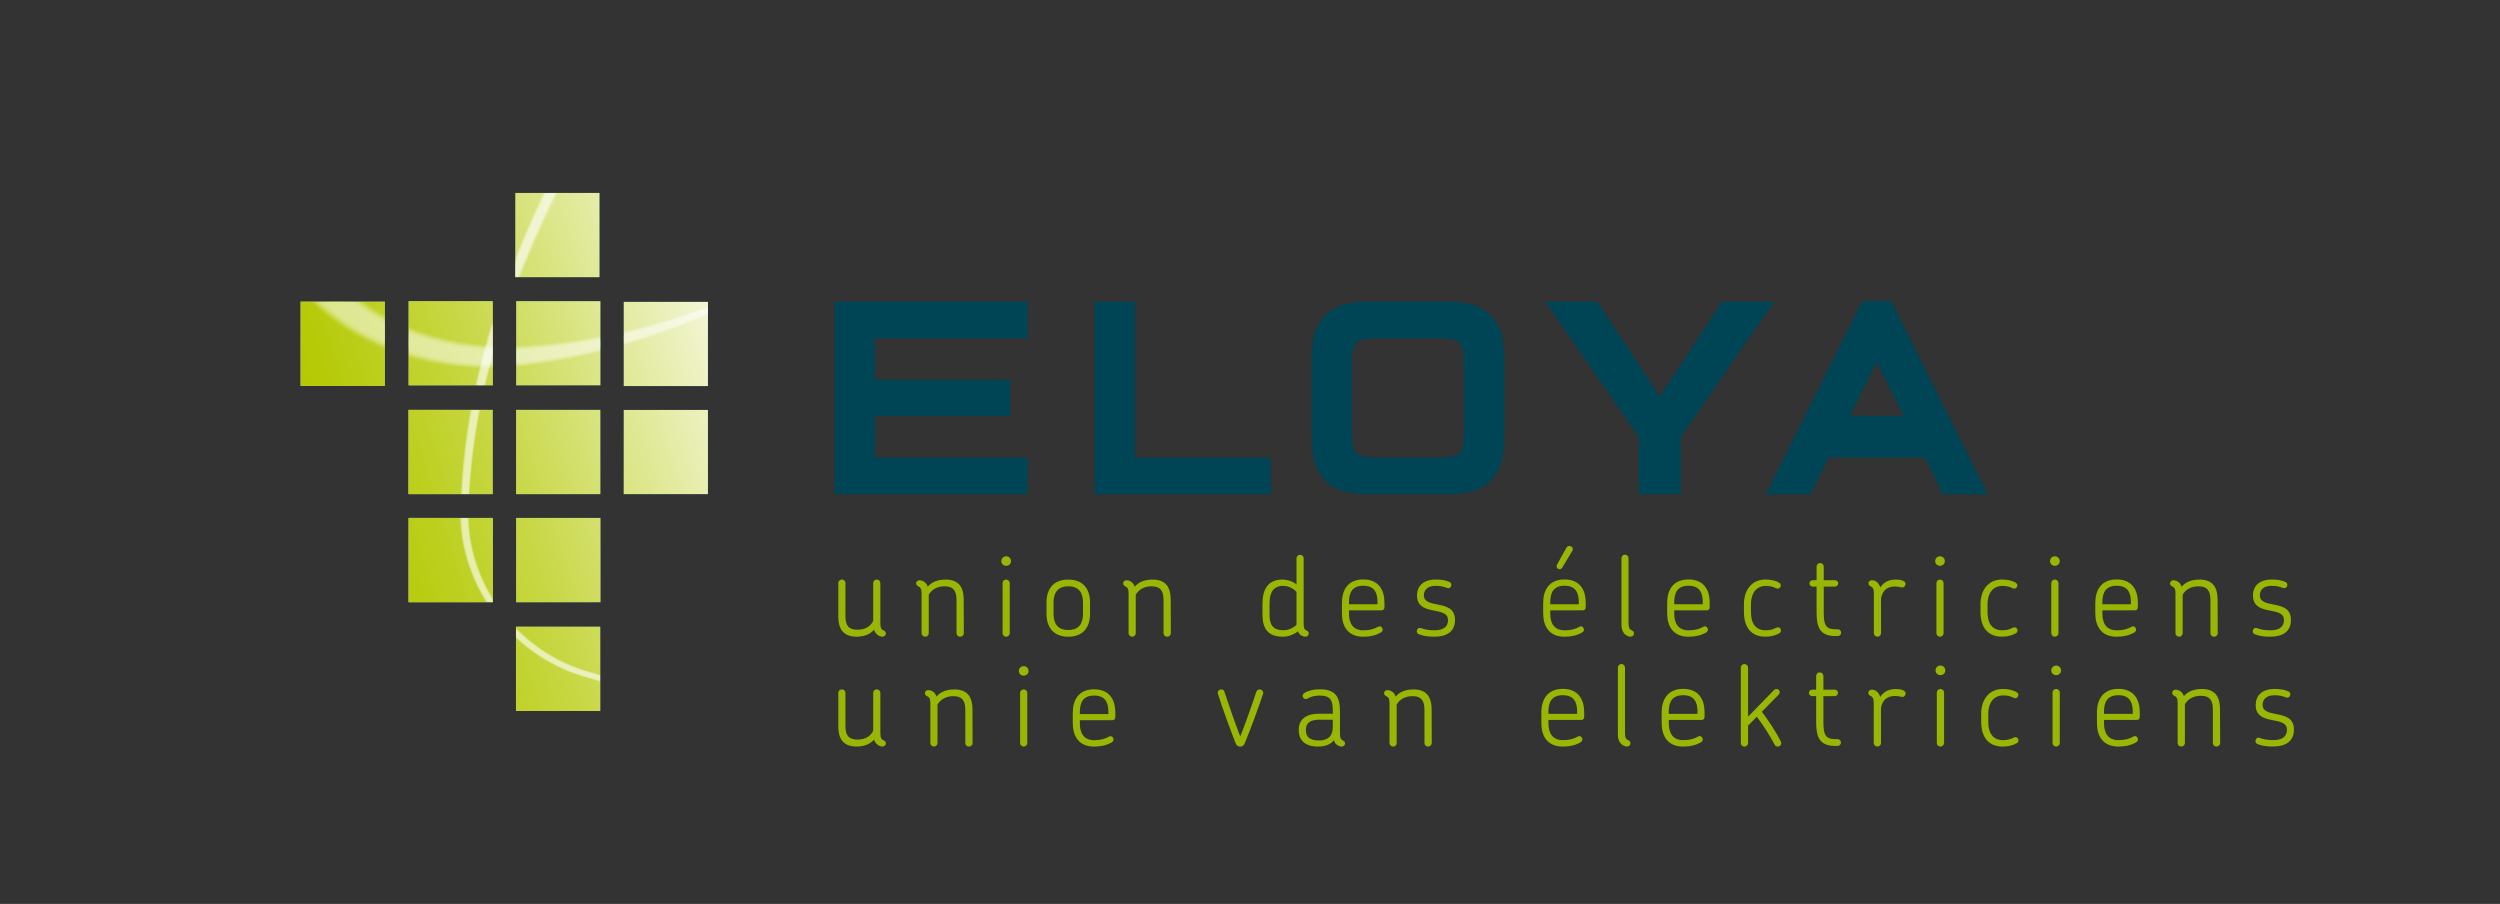 <?xml version="1.0" encoding="UTF-8"?>
<svg xmlns="http://www.w3.org/2000/svg" xmlns:xlink="http://www.w3.org/1999/xlink" viewBox="0 0 578.71 209.24">
  <rect x="0" y="0" width="578.71" height="209.24" fill="#333333" stroke="none"/>
  <defs>
    <style>
      .cls-1 {
        clip-path: url(#clippath);
      }

      .cls-2 {
        opacity: .63;
      }

      .cls-2, .cls-3 {
        mix-blend-mode: overlay;
      }

      .cls-4 {
        fill: none;
      }

      .cls-4, .cls-5, .cls-6, .cls-7, .cls-8, .cls-9 {
        stroke-width: 0px;
      }

      .cls-3 {
        opacity: .53;
      }

      .cls-5 {
        fill: url(#linear-gradient);
      }

      .cls-10 {
        mix-blend-mode: multiply;
      }

      .cls-11 {
        clip-path: url(#clippath-1);
      }

      .cls-12 {
        clip-path: url(#clippath-4);
      }

      .cls-13 {
        clip-path: url(#clippath-3);
      }

      .cls-14 {
        clip-path: url(#clippath-2);
      }

      .cls-15 {
        clip-path: url(#clippath-7);
      }

      .cls-16 {
        clip-path: url(#clippath-8);
      }

      .cls-17 {
        clip-path: url(#clippath-6);
      }

      .cls-18 {
        clip-path: url(#clippath-5);
      }

      .cls-19 {
        clip-path: url(#clippath-9);
      }

      .cls-20 {
        clip-path: url(#clippath-60);
      }

      .cls-21 {
        clip-path: url(#clippath-69);
      }

      .cls-22 {
        clip-path: url(#clippath-20);
      }

      .cls-23 {
        clip-path: url(#clippath-21);
      }

      .cls-24 {
        clip-path: url(#clippath-24);
      }

      .cls-25 {
        clip-path: url(#clippath-23);
      }

      .cls-26 {
        clip-path: url(#clippath-22);
      }

      .cls-27 {
        clip-path: url(#clippath-25);
      }

      .cls-28 {
        clip-path: url(#clippath-44);
      }

      .cls-29 {
        clip-path: url(#clippath-45);
      }

      .cls-30 {
        clip-path: url(#clippath-40);
      }

      .cls-31 {
        clip-path: url(#clippath-42);
      }

      .cls-32 {
        clip-path: url(#clippath-41);
      }

      .cls-33 {
        clip-path: url(#clippath-47);
      }

      .cls-34 {
        clip-path: url(#clippath-43);
      }

      .cls-35 {
        clip-path: url(#clippath-46);
      }

      .cls-36 {
        clip-path: url(#clippath-48);
      }

      .cls-37 {
        clip-path: url(#clippath-49);
      }

      .cls-38 {
        clip-path: url(#clippath-80);
      }

      .cls-39 {
        clip-path: url(#clippath-27);
      }

      .cls-40 {
        clip-path: url(#clippath-28);
      }

      .cls-41 {
        clip-path: url(#clippath-26);
      }

      .cls-42 {
        clip-path: url(#clippath-29);
      }

      .cls-43 {
        clip-path: url(#clippath-34);
      }

      .cls-44 {
        clip-path: url(#clippath-35);
      }

      .cls-45 {
        clip-path: url(#clippath-36);
      }

      .cls-46 {
        clip-path: url(#clippath-37);
      }

      .cls-47 {
        clip-path: url(#clippath-39);
      }

      .cls-48 {
        clip-path: url(#clippath-33);
      }

      .cls-49 {
        clip-path: url(#clippath-32);
      }

      .cls-50 {
        clip-path: url(#clippath-30);
      }

      .cls-51 {
        clip-path: url(#clippath-38);
      }

      .cls-52 {
        clip-path: url(#clippath-31);
      }

      .cls-53 {
        clip-path: url(#clippath-53);
      }

      .cls-54 {
        clip-path: url(#clippath-54);
      }

      .cls-55 {
        clip-path: url(#clippath-50);
      }

      .cls-56 {
        clip-path: url(#clippath-51);
      }

      .cls-57 {
        clip-path: url(#clippath-52);
      }

      .cls-58 {
        clip-path: url(#clippath-55);
      }

      .cls-59 {
        clip-path: url(#clippath-56);
      }

      .cls-60 {
        clip-path: url(#clippath-57);
      }

      .cls-61 {
        clip-path: url(#clippath-58);
      }

      .cls-62 {
        clip-path: url(#clippath-79);
      }

      .cls-63 {
        clip-path: url(#clippath-61);
      }

      .cls-64 {
        clip-path: url(#clippath-64);
      }

      .cls-65 {
        clip-path: url(#clippath-62);
      }

      .cls-66 {
        clip-path: url(#clippath-68);
      }

      .cls-67 {
        clip-path: url(#clippath-67);
      }

      .cls-68 {
        clip-path: url(#clippath-73);
      }

      .cls-69 {
        clip-path: url(#clippath-59);
      }

      .cls-70 {
        clip-path: url(#clippath-65);
      }

      .cls-71 {
        clip-path: url(#clippath-63);
      }

      .cls-72 {
        clip-path: url(#clippath-66);
      }

      .cls-73 {
        clip-path: url(#clippath-70);
      }

      .cls-74 {
        clip-path: url(#clippath-75);
      }

      .cls-75 {
        clip-path: url(#clippath-72);
      }

      .cls-76 {
        clip-path: url(#clippath-78);
      }

      .cls-77 {
        clip-path: url(#clippath-71);
      }

      .cls-78 {
        clip-path: url(#clippath-77);
      }

      .cls-79 {
        clip-path: url(#clippath-74);
      }

      .cls-80 {
        clip-path: url(#clippath-76);
      }

      .cls-81 {
        clip-path: url(#clippath-14);
      }

      .cls-82 {
        clip-path: url(#clippath-13);
      }

      .cls-83 {
        clip-path: url(#clippath-12);
      }

      .cls-84 {
        clip-path: url(#clippath-10);
      }

      .cls-85 {
        clip-path: url(#clippath-15);
      }

      .cls-86 {
        clip-path: url(#clippath-17);
      }

      .cls-87 {
        clip-path: url(#clippath-16);
      }

      .cls-88 {
        clip-path: url(#clippath-19);
      }

      .cls-89 {
        clip-path: url(#clippath-11);
      }

      .cls-90 {
        clip-path: url(#clippath-18);
      }

      .cls-91 {
        opacity: .13;
      }

      .cls-92 {
        opacity: .23;
      }

      .cls-93 {
        opacity: .32;
      }

      .cls-94 {
        opacity: .42;
      }

      .cls-95 {
        opacity: .61;
      }

      .cls-96 {
        opacity: .52;
      }

      .cls-97 {
        opacity: .9;
      }

      .cls-98 {
        opacity: .81;
      }

      .cls-99 {
        opacity: .71;
      }

      .cls-6 {
        fill: url(#linear-gradient-2);
      }

      .cls-100 {
        isolation: isolate;
      }

      .cls-7 {
        fill: #98b604;
      }

      .cls-8 {
        fill: #feffff;
      }

      .cls-9 {
        fill: #004556;
      }
    </style>
    <clipPath id="clippath">
      <rect class="cls-4" width="578.71" height="209.24"/>
    </clipPath>
    <clipPath id="clippath-1">
      <rect class="cls-4" width="578.71" height="209.24"/>
    </clipPath>
    <clipPath id="clippath-2">
      <path class="cls-4" d="M119.44,164.58h19.5v-19.5h-19.5v19.5ZM94.58,139.4h19.5v-19.5h-19.5v19.5ZM119.49,139.4h19.5v-19.5h-19.5v19.5ZM144.38,114.39h19.5v-19.5h-19.5v19.5ZM94.55,114.38h19.5v-19.5h-19.5v19.5ZM119.47,114.38h19.5v-19.5h-19.5v19.5ZM144.38,89.37h19.5v-19.5h-19.5v19.5ZM69.59,89.33h19.5v-19.5h-19.5v19.5ZM94.58,89.2h19.5v-19.5h-19.5v19.5ZM119.49,89.2h19.5v-19.5h-19.5v19.5ZM119.28,64.16h19.5v-19.5h-19.5v19.5Z"/>
    </clipPath>
    <linearGradient id="linear-gradient" x1="0" y1="209.25" x2="1" y2="209.25" gradientTransform="translate(209.33 -31837.22) rotate(180) scale(152.65 -152.65)" gradientUnits="userSpaceOnUse">
      <stop offset="0" stop-color="#004556"/>
      <stop offset=".42" stop-color="#004b5b"/>
      <stop offset=".43" stop-color="#085060"/>
      <stop offset=".56" stop-color="#51848f"/>
      <stop offset=".68" stop-color="#8fb0b7"/>
      <stop offset=".78" stop-color="#bfd2d6"/>
      <stop offset=".87" stop-color="#e2eaec"/>
      <stop offset=".95" stop-color="#f7f9fa"/>
      <stop offset="1" stop-color="#fff"/>
    </linearGradient>
    <clipPath id="clippath-3">
      <path class="cls-4" d="M119.44,164.58h19.5v-19.5h-19.5v19.5ZM94.58,139.4h19.5v-19.5h-19.5v19.5ZM119.49,139.4h19.5v-19.5h-19.5v19.5ZM144.38,114.39h19.5v-19.5h-19.5v19.5ZM94.55,114.38h19.5v-19.5h-19.5v19.5ZM119.47,114.38h19.5v-19.5h-19.5v19.5ZM144.38,89.37h19.5v-19.5h-19.5v19.5ZM69.59,89.33h19.5v-19.5h-19.5v19.5ZM94.58,89.2h19.5v-19.5h-19.5v19.5ZM119.49,89.2h19.5v-19.5h-19.5v19.5ZM119.28,64.16h19.5v-19.5h-19.5v19.5Z"/>
    </clipPath>
    <clipPath id="clippath-4">
      <rect class="cls-4" x="64.35" y="42.07" width="104.2" height="124.82"/>
    </clipPath>
    <clipPath id="clippath-5">
      <rect class="cls-4" x="64.35" y="42.07" width="104.2" height="124.82"/>
    </clipPath>
    <linearGradient id="linear-gradient-2" x1="0" y1="209.24" x2="1" y2="209.24" gradientTransform="translate(47.83 -28702.41) scale(137.67)" gradientUnits="userSpaceOnUse">
      <stop offset="0" stop-color="#b4c900"/>
      <stop offset=".18" stop-color="#b4c900"/>
      <stop offset=".25" stop-color="#b6ca08"/>
      <stop offset=".36" stop-color="#bdd021"/>
      <stop offset=".51" stop-color="#c9d849"/>
      <stop offset=".67" stop-color="#d9e480"/>
      <stop offset=".86" stop-color="#eef2c5"/>
      <stop offset="1" stop-color="#fff"/>
    </linearGradient>
    <clipPath id="clippath-6">
      <rect class="cls-4" x="-96.6" y="-230.93" width="282.97" height="316.12"/>
    </clipPath>
    <clipPath id="clippath-7">
      <rect class="cls-4" x="-96.6" y="-230.93" width="282.97" height="316.12"/>
    </clipPath>
    <clipPath id="clippath-8">
      <rect class="cls-4" x="-96.6" y="-230.93" width="282.97" height="316.12"/>
    </clipPath>
    <clipPath id="clippath-9">
      <rect class="cls-4" x="-96.18" y="-229.51" width="282.55" height="314.63"/>
    </clipPath>
    <clipPath id="clippath-10">
      <rect class="cls-4" x="-95.77" y="-228.09" width="282.13" height="313"/>
    </clipPath>
    <clipPath id="clippath-11">
      <rect class="cls-4" x="-95.33" y="-226.68" width="281.7" height="311.35"/>
    </clipPath>
    <clipPath id="clippath-12">
      <rect class="cls-4" x="-94.91" y="-225.26" width="281.27" height="309.71"/>
    </clipPath>
    <clipPath id="clippath-13">
      <rect class="cls-4" x="-94.49" y="-223.86" width="280.86" height="308.07"/>
    </clipPath>
    <clipPath id="clippath-14">
      <rect class="cls-4" x="-94.06" y="-222.45" width="280.43" height="306.44"/>
    </clipPath>
    <clipPath id="clippath-15">
      <rect class="cls-4" x="-93.63" y="-221.04" width="280" height="304.79"/>
    </clipPath>
    <clipPath id="clippath-16">
      <rect class="cls-4" x="-93.21" y="-219.63" width="279.58" height="303.16"/>
    </clipPath>
    <clipPath id="clippath-17">
      <rect class="cls-4" x="-92.79" y="-218.23" width="279.15" height="301.52"/>
    </clipPath>
    <clipPath id="clippath-18">
      <rect class="cls-4" x="39.52" y="-376.56" width="240.63" height="537.37"/>
    </clipPath>
    <clipPath id="clippath-19">
      <rect class="cls-4" x="39.52" y="-376.56" width="240.63" height="537.37"/>
    </clipPath>
    <clipPath id="clippath-20">
      <rect class="cls-4" x="39.52" y="-376.56" width="240.63" height="537.37"/>
    </clipPath>
    <clipPath id="clippath-21">
      <rect class="cls-4" x="39.62" y="-376.21" width="240.53" height="536.96"/>
    </clipPath>
    <clipPath id="clippath-22">
      <rect class="cls-4" x="39.77" y="-375.86" width="240.39" height="536.54"/>
    </clipPath>
    <clipPath id="clippath-23">
      <rect class="cls-4" x="39.87" y="-375.52" width="240.28" height="536.16"/>
    </clipPath>
    <clipPath id="clippath-24">
      <rect class="cls-4" x="39.97" y="-375.17" width="240.19" height="535.75"/>
    </clipPath>
    <clipPath id="clippath-25">
      <rect class="cls-4" x="40.12" y="-374.82" width="240.04" height="535.34"/>
    </clipPath>
    <clipPath id="clippath-26">
      <rect class="cls-4" x="40.22" y="-374.49" width="239.93" height="534.96"/>
    </clipPath>
    <clipPath id="clippath-27">
      <rect class="cls-4" x="40.37" y="-374.14" width="239.79" height="534.57"/>
    </clipPath>
    <clipPath id="clippath-28">
      <rect class="cls-4" x="40.46" y="-373.79" width="239.69" height="534.14"/>
    </clipPath>
    <clipPath id="clippath-29">
      <rect class="cls-4" x="40.61" y="-373.44" width="239.54" height="533.75"/>
    </clipPath>
    <clipPath id="clippath-30">
      <rect class="cls-4" width="578.71" height="209.24"/>
    </clipPath>
    <clipPath id="clippath-31">
      <path class="cls-4" d="M94.58,373.39h19.5v-19.5h-19.5v19.5ZM114.05,328.87h-19.5v19.5h19.5v-19.5ZM89.08,303.82h-19.5v19.5h19.5v-19.5ZM94.58,323.19h19.5v-19.5h-19.5v19.5ZM138.77,278.65h-19.5v19.5h19.5v-19.5ZM119.49,323.19h19.5v-19.5h-19.5v19.5ZM138.97,328.87h-19.5v19.5h19.5v-19.5ZM144.38,323.36h19.5v-19.5h-19.5v19.5ZM144.38,348.37h19.5v-19.5h-19.5v19.5ZM119.49,373.39h19.5v-19.5h-19.5v19.5ZM119.44,398.57h19.5v-19.5h-19.5v19.5Z"/>
    </clipPath>
    <clipPath id="clippath-32">
      <rect class="cls-4" x="-96.6" y="3.05" width="282.97" height="316.12"/>
    </clipPath>
    <clipPath id="clippath-33">
      <rect class="cls-4" x="-96.6" y="3.05" width="282.97" height="316.12"/>
    </clipPath>
    <clipPath id="clippath-34">
      <rect class="cls-4" x="-96.6" y="3.05" width="282.97" height="316.12"/>
    </clipPath>
    <clipPath id="clippath-35">
      <rect class="cls-4" x="-96.18" y="4.48" width="282.55" height="314.63"/>
    </clipPath>
    <clipPath id="clippath-36">
      <rect class="cls-4" x="-95.77" y="5.89" width="282.13" height="313"/>
    </clipPath>
    <clipPath id="clippath-37">
      <rect class="cls-4" x="-95.33" y="7.3" width="281.7" height="311.35"/>
    </clipPath>
    <clipPath id="clippath-38">
      <rect class="cls-4" x="-94.91" y="8.73" width="281.27" height="309.71"/>
    </clipPath>
    <clipPath id="clippath-39">
      <rect class="cls-4" x="-94.49" y="10.13" width="280.86" height="308.06"/>
    </clipPath>
    <clipPath id="clippath-40">
      <rect class="cls-4" x="-94.06" y="11.54" width="280.43" height="306.44"/>
    </clipPath>
    <clipPath id="clippath-41">
      <rect class="cls-4" x="-93.63" y="12.95" width="280" height="304.79"/>
    </clipPath>
    <clipPath id="clippath-42">
      <rect class="cls-4" x="-93.21" y="14.36" width="279.58" height="303.16"/>
    </clipPath>
    <clipPath id="clippath-43">
      <rect class="cls-4" x="-92.79" y="15.76" width="279.15" height="301.52"/>
    </clipPath>
    <clipPath id="clippath-44">
      <rect class="cls-4" x="39.52" y="-142.57" width="240.63" height="537.37"/>
    </clipPath>
    <clipPath id="clippath-45">
      <rect class="cls-4" x="39.52" y="-142.57" width="240.63" height="537.37"/>
    </clipPath>
    <clipPath id="clippath-46">
      <rect class="cls-4" x="39.52" y="-142.57" width="240.63" height="537.37"/>
    </clipPath>
    <clipPath id="clippath-47">
      <rect class="cls-4" x="39.62" y="-142.22" width="240.53" height="536.96"/>
    </clipPath>
    <clipPath id="clippath-48">
      <rect class="cls-4" x="39.77" y="-141.87" width="240.39" height="536.54"/>
    </clipPath>
    <clipPath id="clippath-49">
      <rect class="cls-4" x="39.87" y="-141.54" width="240.28" height="536.16"/>
    </clipPath>
    <clipPath id="clippath-50">
      <rect class="cls-4" x="39.97" y="-141.18" width="240.18" height="535.75"/>
    </clipPath>
    <clipPath id="clippath-51">
      <rect class="cls-4" x="40.12" y="-140.84" width="240.04" height="535.34"/>
    </clipPath>
    <clipPath id="clippath-52">
      <rect class="cls-4" x="40.22" y="-140.5" width="239.93" height="534.96"/>
    </clipPath>
    <clipPath id="clippath-53">
      <rect class="cls-4" x="40.37" y="-140.16" width="239.79" height="534.57"/>
    </clipPath>
    <clipPath id="clippath-54">
      <rect class="cls-4" x="40.46" y="-139.8" width="239.69" height="534.14"/>
    </clipPath>
    <clipPath id="clippath-55">
      <rect class="cls-4" x="40.61" y="-139.45" width="239.54" height="533.75"/>
    </clipPath>
    <clipPath id="clippath-56">
      <path class="cls-4" d="M696.14,89.27h19.49v-19.49h-19.49v19.49ZM721.12,164.47h19.49v-19.49h-19.49v19.49ZM671.31,114.29h19.49v-19.49h-19.49v19.49ZM721.12,139.14h19.49v-19.49h-19.49v19.49ZM696.14,114.29h19.49v-19.49h-19.49v19.49ZM746.11,114.29h19.49v-19.49h-19.49v19.49ZM746.11,139.14h19.49v-19.49h-19.49v19.49ZM721.12,114.29h19.49v-19.49h-19.49v19.49ZM721.12,64.12h19.49v-19.49h-19.49v19.49ZM721.12,89.27h19.49v-19.49h-19.49v19.49ZM696.14,138.92h19.49v-19.49h-19.49v19.49Z"/>
    </clipPath>
    <clipPath id="clippath-57">
      <rect class="cls-4" x="519.87" y="-189.16" width="241.83" height="378.02"/>
    </clipPath>
    <clipPath id="clippath-58">
      <rect class="cls-4" x="519.87" y="-189.16" width="241.83" height="378.02"/>
    </clipPath>
    <clipPath id="clippath-59">
      <rect class="cls-4" x="519.87" y="-189.16" width="241.83" height="378.02"/>
    </clipPath>
    <clipPath id="clippath-60">
      <rect class="cls-4" x="521.09" y="-188.14" width="240.15" height="377"/>
    </clipPath>
    <clipPath id="clippath-61">
      <rect class="cls-4" x="522.33" y="-187.13" width="238.6" height="375.99"/>
    </clipPath>
    <clipPath id="clippath-62">
      <rect class="cls-4" x="523.57" y="-186.09" width="237.06" height="374.96"/>
    </clipPath>
    <clipPath id="clippath-63">
      <rect class="cls-4" x="524.8" y="-185.07" width="235.54" height="373.94"/>
    </clipPath>
    <clipPath id="clippath-64">
      <rect class="cls-4" x="526.03" y="-184.06" width="234" height="372.92"/>
    </clipPath>
    <clipPath id="clippath-65">
      <rect class="cls-4" x="527.26" y="-183.03" width="232.46" height="371.89"/>
    </clipPath>
    <clipPath id="clippath-66">
      <rect class="cls-4" x="528.49" y="-182.01" width="230.92" height="370.87"/>
    </clipPath>
    <clipPath id="clippath-67">
      <rect class="cls-4" x="529.72" y="-180.98" width="229.4" height="369.85"/>
    </clipPath>
    <clipPath id="clippath-68">
      <rect class="cls-4" x="530.95" y="-179.96" width="227.85" height="368.83"/>
    </clipPath>
    <clipPath id="clippath-69">
      <rect class="cls-4" x="274.1" y="-54.38" width="561.81" height="227.26"/>
    </clipPath>
    <clipPath id="clippath-70">
      <rect class="cls-4" x="274.1" y="-54.38" width="561.81" height="227.26"/>
    </clipPath>
    <clipPath id="clippath-71">
      <rect class="cls-4" x="274.1" y="-54.38" width="561.81" height="227.26"/>
    </clipPath>
    <clipPath id="clippath-72">
      <rect class="cls-4" x="274.39" y="-54.12" width="561.52" height="226.92"/>
    </clipPath>
    <clipPath id="clippath-73">
      <rect class="cls-4" x="274.65" y="-53.85" width="561.26" height="226.57"/>
    </clipPath>
    <clipPath id="clippath-74">
      <rect class="cls-4" x="274.92" y="-53.58" width="561" height="226.21"/>
    </clipPath>
    <clipPath id="clippath-75">
      <rect class="cls-4" x="275.21" y="-53.32" width="560.71" height="225.86"/>
    </clipPath>
    <clipPath id="clippath-76">
      <rect class="cls-4" x="275.47" y="-53.05" width="560.45" height="225.51"/>
    </clipPath>
    <clipPath id="clippath-77">
      <rect class="cls-4" x="275.74" y="-52.77" width="560.18" height="225.15"/>
    </clipPath>
    <clipPath id="clippath-78">
      <rect class="cls-4" x="276" y="-52.52" width="559.92" height="224.8"/>
    </clipPath>
    <clipPath id="clippath-79">
      <rect class="cls-4" x="276.29" y="-52.25" width="559.63" height="224.45"/>
    </clipPath>
    <clipPath id="clippath-80">
      <rect class="cls-4" x="276.55" y="-51.97" width="559.37" height="224.09"/>
    </clipPath>
  </defs>
  <g class="cls-100">
    <g id="Calque_1" data-name="Calque 1">
      <g class="cls-1">
        <polygon class="cls-9" points="357.71 69.83 369.76 69.83 384.21 91.78 398.61 69.83 410.7 69.83 389.08 101.13 389.08 114.42 379.33 114.42 379.33 101.13 357.71 69.83"/>
        <polygon class="cls-9" points="202.53 78.32 202.53 87.88 233.88 87.88 233.88 96.31 202.53 96.31 202.53 105.93 237.89 105.93 237.89 114.42 193.17 114.42 193.17 69.83 237.89 69.83 237.89 78.32 202.53 78.32"/>
        <polygon class="cls-9" points="262.76 69.83 262.76 105.93 294.17 105.93 294.17 114.42 253.4 114.42 253.4 69.83 262.76 69.83"/>
        <g class="cls-11">
          <path class="cls-9" d="M348.22,100.99c0,5.08-.87,7.95-3.14,10.23-2.27,2.27-5.28,3.21-10.23,3.21h-17.85c-4.95,0-7.96-.94-10.23-3.21-2.27-2.27-3.14-5.15-3.14-10.23v-17.72c0-5.08.87-7.95,3.14-10.23,2.27-2.27,5.28-3.21,10.23-3.21h17.85c4.95,0,7.96.94,10.23,3.21,2.27,2.27,3.14,5.15,3.14,10.23v17.72ZM318.33,78.32c-4.41,0-5.35.94-5.35,5.35v16.91c0,4.41.94,5.35,5.35,5.35h15.18c4.41,0,5.35-.94,5.35-5.35v-16.91c0-4.41-.94-5.35-5.35-5.35h-15.18Z"/>
          <path class="cls-9" d="M423.32,105.92l-4.18,8.51h-10.39l22.32-44.73h6.72l22.32,44.73h-10.4l-4.12-8.51h-22.27ZM428.23,96.25h12.43l-6.25-12.38-6.18,12.38Z"/>
        </g>
        <g class="cls-14">
          <rect class="cls-5" x="45.92" y="29.12" width="141.62" height="150.99" transform="translate(-36.67 72.38) rotate(-30)"/>
        </g>
        <g class="cls-13">
          <g class="cls-10">
            <g class="cls-12">
              <g class="cls-18">
                <rect class="cls-6" x="47.61" y="29.02" width="137.67" height="150.91" transform="translate(-26.59 41.1) rotate(-18)"/>
              </g>
            </g>
          </g>
          <g class="cls-3">
            <g class="cls-17">
              <g class="cls-15">
                <g class="cls-91">
                  <g class="cls-16">
                    <path class="cls-8" d="M186.37,61.42c-18.89,10.98-39.51,19.7-61.72,22.93-11.05,1.46-22.75,1.28-33.85-2.7-11.14-3.75-20.79-12.12-26.86-22.25-22.49-42.57-11.28-90.93-6.16-132.58,4.77-41.28-.7-87.57-31.51-108.61-29.94-21.03-75.84-17.95-112.7-7.52l-10.18-35.98c24.37-5.33,47.1-6.85,71.29-4.68,23.68,2.34,48.77,9.48,68.79,26.03,20.29,16.34,31.43,41.14,34.91,64.48,3.79,23.64,1.73,46.74-2.09,68.94-4.38,22.54-9.84,42.53-11.65,64.06-1.85,20.96-1.71,43.03,7.41,61.24,8.72,18.82,30.86,26.95,52.14,24.91,21.45-1.52,42.58-8.66,62.18-18.25"/>
                  </g>
                </g>
                <g class="cls-92">
                  <g class="cls-19">
                    <path class="cls-8" d="M186.37,61.42c-18.92,10.91-39.58,19.59-61.75,22.72-21.48,3.82-48.4-3.25-60.36-24.94-22.25-42.4-10.99-90.57-5.72-132.27,4.9-41.32-.29-88.01-31.55-109.66-30.46-21.5-76.58-18.46-113.84-8.08l-9.33-33c24.1-5.32,46.77-6.91,70.78-4.8,23.52,2.25,48.37,9.28,68.16,25.57,20.07,16.1,31.15,40.56,34.67,63.74,3.81,23.48,1.85,46.49-1.91,68.66-4.29,22.44-9.72,42.56-11.46,64.11-1.8,21.05-1.59,43.14,7.65,61.51,8.84,18.94,31.23,26.99,52.5,24.9,21.47-1.59,42.59-8.82,62.15-18.46"/>
                  </g>
                </g>
                <g class="cls-93">
                  <g class="cls-84">
                    <path class="cls-8" d="M186.37,61.42c-18.97,10.86-39.61,19.48-61.75,22.54-21.5,3.75-48.18-3.39-60.01-24.92-21.99-42.24-10.7-90.25-5.27-131.98,4.99-41.37.1-88.45-31.61-110.69-30.99-21.98-77.35-18.99-114.98-8.67l-8.51-29.99c23.85-5.33,46.46-6.98,70.27-4.95,23.36,2.19,47.96,9.1,67.54,25.14,19.84,15.85,30.87,39.99,34.43,63,3.85,23.29,1.97,46.25-1.73,68.34-4.22,22.38-9.59,42.61-11.28,64.21-1.73,21.07-1.45,43.27,7.91,61.71,9.01,19.09,31.57,27.09,52.87,24.93,21.47-1.68,42.59-8.96,62.12-18.66"/>
                  </g>
                </g>
                <g class="cls-94">
                  <g class="cls-89">
                    <path class="cls-8" d="M186.37,61.42c-18.99,10.79-39.66,19.34-61.78,22.33-21.48,3.68-47.97-3.51-59.65-24.93-21.78-42.04-10.41-89.89-4.85-131.65,5.12-41.42.51-88.88-31.66-111.72-31.5-22.45-78.09-19.51-116.12-9.25l-7.64-26.99c23.58-5.34,46.14-7.07,69.74-5.09,23.21,2.11,47.55,8.91,66.92,24.71,19.61,15.59,30.59,39.41,34.19,62.26,3.88,23.12,2.08,45.99-1.54,68.05-4.14,22.3-9.48,42.66-11.08,64.26-1.66,21.14-1.33,43.43,8.14,61.98,9.15,19.18,31.92,27.15,53.21,24.9,21.52-1.73,42.61-9.07,62.11-18.85"/>
                  </g>
                </g>
                <g class="cls-96">
                  <g class="cls-83">
                    <path class="cls-8" d="M186.37,61.42c-19.02,10.73-39.73,19.23-61.79,22.15-21.48,3.59-47.77-3.63-59.3-24.92-21.55-41.91-10.15-89.55-4.41-131.38,5.23-41.46.91-89.31-31.71-112.75-32.01-22.91-78.83-20.03-117.27-9.81l-6.79-24c23.31-5.32,45.82-7.13,69.23-5.21,23.02,2.03,47.14,8.71,66.3,24.26,19.39,15.36,30.31,38.83,33.95,61.52,3.92,22.95,2.19,45.76-1.36,67.77-4.06,22.22-9.36,42.7-10.89,64.36-1.61,21.18-1.23,43.52,8.38,62.15,9.29,19.31,32.25,27.23,53.58,24.93,21.56-1.82,42.6-9.21,62.09-19.06"/>
                  </g>
                </g>
                <g class="cls-95">
                  <g class="cls-82">
                    <path class="cls-8" d="M186.37,61.42c-19.06,10.68-39.78,19.09-61.81,21.94-21.46,3.52-47.54-3.73-58.94-24.93-21.33-41.71-9.85-89.18-3.98-131.06,5.34-41.48,1.32-89.72-31.77-113.78-32.53-23.38-79.58-20.53-118.4-10.39l-5.96-21c23.06-5.34,45.5-7.2,68.73-5.37,22.86,1.96,46.72,8.54,65.65,23.83,19.18,15.11,30.04,38.27,33.72,60.79,3.95,22.78,2.32,45.5-1.17,67.46-3.99,22.15-9.24,42.74-10.7,64.42-1.54,21.25-1.12,43.68,8.61,62.42,9.41,19.42,32.59,27.29,53.93,24.9,21.6-1.87,42.65-9.35,62.08-19.24"/>
                  </g>
                </g>
                <g class="cls-99">
                  <g class="cls-81">
                    <path class="cls-8" d="M186.37,61.42c-19.09,10.61-39.81,18.98-61.82,21.76-21.46,3.43-47.32-3.88-58.59-24.92-21.08-41.56-9.56-88.87-3.55-130.76,5.45-41.53,1.72-90.17-31.83-114.83-33.04-23.85-80.32-21.05-119.54-10.98l-5.09-17.99c22.8-5.34,45.18-7.28,68.2-5.52,22.69,1.9,46.33,8.34,65.03,23.41,18.96,14.84,29.76,37.69,33.48,60.05,3.99,22.6,2.42,45.25-.99,67.16-3.89,22.06-9.1,42.78-10.51,64.51-1.47,21.31-1,43.79,8.87,62.62,9.57,19.58,32.94,27.4,54.29,24.94,21.6-1.96,42.62-9.51,62.05-19.44"/>
                  </g>
                </g>
                <g class="cls-98">
                  <g class="cls-85">
                    <path class="cls-8" d="M186.37,61.42c-19.09,10.57-39.86,18.84-61.85,21.55-21.44,3.36-47.12-4-58.22-24.93-11.24-19.94-12.31-43.2-11.56-65.1.68-22.11,5.42-44.13,8.44-65.34,5.57-41.58,2.12-90.6-31.89-115.86-33.56-24.32-81.07-21.56-120.68-11.54l-4.24-15.01c22.52-5.33,44.86-7.34,67.69-5.64,22.53,1.81,45.91,8.15,64.41,22.95,18.72,14.59,29.48,37.11,33.24,59.34,4.01,22.41,2.53,44.99-.81,66.84-3.83,21.99-8.99,42.82-10.35,64.59-1.4,21.33-.86,43.92,9.16,62.84,9.69,19.69,33.26,27.48,54.62,24.93,21.67-2.03,42.64-9.63,62.05-19.63"/>
                  </g>
                </g>
                <g class="cls-97">
                  <g class="cls-87">
                    <path class="cls-8" d="M186.37,61.42c-19.14,10.52-39.93,18.73-61.85,21.37-21.45,3.27-46.91-4.12-57.88-24.92-11.1-19.85-12.14-43.05-11.33-64.89.76-22.07,5.54-43.97,8.65-65.28,2.71-21.44,3.47-43.33-.85-64.19-4.14-20.75-14.37-40.35-31.08-52.69-34.09-24.8-81.82-22.08-121.84-12.14l-3.39-11.98c22.27-5.35,44.53-7.42,67.17-5.8,22.37,1.73,45.5,7.96,63.79,22.52,18.51,14.35,29.19,36.54,33.01,58.59,4.05,22.25,2.63,44.75-.63,66.56-3.74,21.92-8.88,42.88-10.15,64.64-1.33,21.4-.74,44.03,9.37,63.09,9.83,19.82,33.63,27.56,55.01,24.94,21.69-2.1,42.66-9.78,62.02-19.83"/>
                  </g>
                </g>
                <g class="cls-86">
                  <path class="cls-8" d="M186.37,61.42c-19.16,10.45-39.98,18.59-61.88,21.16-21.43,3.2-46.66-4.24-57.51-24.93-10.98-19.74-11.95-42.87-11.07-64.65.81-22.03,5.64-43.81,8.82-65.19,2.79-21.48,3.64-43.46-.66-64.48-4.09-20.93-14.37-40.84-31.32-53.43-34.6-25.28-82.57-22.61-122.97-12.71l-2.55-9c22-5.35,44.22-7.49,66.65-5.93,22.2,1.66,45.12,7.78,63.17,22.1,18.28,14.09,28.91,35.96,32.77,57.85,4.08,22.08,2.76,44.49-.44,66.27-3.66,21.84-8.75,42.91-9.96,64.74-1.28,21.45-.62,44.14,9.63,63.29,9.95,19.94,33.96,27.64,55.33,24.93,21.73-2.15,42.68-9.9,62.01-20.02"/>
                </g>
              </g>
            </g>
          </g>
          <g class="cls-2">
            <g class="cls-90">
              <g class="cls-88">
                <g class="cls-91">
                  <g class="cls-22">
                    <path class="cls-8" d="M280.15,132.86c-30.49,12.21-62.14,22.17-94.88,26.49-16.24,1.92-33.17,2.65-49.21-2.35-16.31-4.21-29.05-19.7-29.62-36.76.34-68.74,50.3-121.29,76.35-180.07,27.48-58.55,35.83-129.9,4.04-187.74-30.65-57.45-87.74-97.34-147.31-120.68l2.87-8.31c61.46,24.91,118.97,66.03,150.28,125.97,32.3,60.38,22.57,133.79-5.88,192.61-13.56,30.31-33.34,57.01-48.79,85.87-14.84,28.65-30.65,59.39-29.39,92.17.45,16.43,12.1,30.97,27.99,35.39,15.53,5.03,32.34,4.57,48.57,2.8,32.61-3.91,64.37-13.52,94.97-25.38"/>
                  </g>
                </g>
                <g class="cls-92">
                  <g class="cls-23">
                    <path class="cls-8" d="M280.15,132.86c-30.49,12.21-62.15,22.12-94.84,26.44-16.29,1.93-33.22,2.65-49.21-2.35-16.32-4.25-29-19.67-29.56-36.73.36-68.65,50.33-121.16,76.43-179.95,27.52-58.59,35.92-130.02,4.1-187.95-30.68-57.58-87.79-97.52-147.45-120.93l2.68-7.59c61.37,24.84,118.84,65.9,150.15,125.75,32.27,60.27,22.6,133.59-5.84,192.39C159.4,1.19,109.55,52.86,108.52,120.04c.46,16.48,12.17,31.05,28.06,35.47,15.54,5.07,32.38,4.56,48.57,2.8,32.64-3.97,64.41-13.53,95.01-25.44"/>
                  </g>
                </g>
                <g class="cls-93">
                  <g class="cls-26">
                    <path class="cls-8" d="M280.15,132.86c-30.5,12.17-62.16,22.08-94.86,26.39-16.3,1.88-33.23,2.61-49.17-2.36-16.32-4.25-28.94-19.63-29.5-36.65.42-68.62,50.34-121.12,76.49-179.91,27.57-58.58,36.04-130.1,4.2-188.14-30.71-57.67-87.83-97.67-147.55-121.14l2.38-6.9c61.3,24.77,118.78,65.77,150.05,125.51,32.25,60.18,22.64,133.41-5.75,192.22C159.28,1.08,109.44,52.8,108.43,120.06c.46,16.48,12.23,31.12,28.12,35.54,15.57,5.02,32.42,4.51,48.61,2.75,32.64-3.97,64.4-13.58,95-25.49"/>
                  </g>
                </g>
                <g class="cls-94">
                  <g class="cls-25">
                    <path class="cls-8" d="M280.15,132.86c-30.5,12.17-62.16,22.08-94.87,26.35-16.3,1.89-33.18,2.6-49.12-2.37-16.32-4.26-28.9-19.65-29.44-36.62.44-68.53,50.38-120.98,76.56-179.79,27.61-58.61,36.13-130.22,4.28-188.37-30.73-57.75-87.89-97.8-147.69-121.34l2.18-6.23c61.22,24.72,118.66,65.68,149.9,125.31,32.25,60.06,22.68,133.21-5.66,191.99C159.15.97,109.33,52.73,108.34,120.08c.48,16.52,12.24,31.17,28.18,35.58,15.62,5,32.46,4.49,48.65,2.73,32.64-3.97,64.39-13.62,94.98-25.53"/>
                  </g>
                </g>
                <g class="cls-96">
                  <g class="cls-24">
                    <path class="cls-8" d="M280.15,132.86c-30.5,12.17-62.19,22.04-94.88,26.3-16.26,1.88-33.19,2.6-49.09-2.43-16.28-4.27-28.83-19.57-29.37-36.54.45-68.49,50.41-120.85,76.63-179.72,27.68-58.6,36.25-130.3,4.36-188.53-30.76-57.89-87.91-97.98-147.83-121.59l1.98-5.52c61.11,24.65,118.53,65.55,149.77,125.09,32.19,59.96,22.71,133.02-5.59,191.81C159.09.89,109.21,52.67,108.3,120.09c.43,16.53,12.25,31.21,28.23,35.61,15.58,5.06,32.46,4.49,48.65,2.73,32.63-4.02,64.39-13.62,94.97-25.57"/>
                  </g>
                </g>
                <g class="cls-95">
                  <g class="cls-27">
                    <path class="cls-8" d="M280.15,132.86c-30.52,12.12-62.21,22-94.89,26.26-16.26,1.87-33.15,2.54-49.09-2.43-16.23-4.28-28.73-19.55-29.26-36.48.46-68.44,50.42-120.8,76.72-179.64,27.7-58.63,36.31-130.41,4.42-188.76-30.79-57.98-87.97-98.13-147.93-121.8l1.69-4.83c61.06,24.57,118.48,65.44,149.66,124.85,32.19,59.86,22.76,132.84-5.5,191.59C158.96.79,109.06,52.61,108.2,120.07c.44,16.58,12.33,31.34,28.3,35.69,15.63,5.05,32.46,4.49,48.69,2.72,32.63-4.01,64.38-13.67,94.96-25.62"/>
                  </g>
                </g>
                <g class="cls-99">
                  <g class="cls-41">
                    <path class="cls-8" d="M280.15,132.86c-30.52,12.12-62.21,22-94.9,26.22-16.26,1.87-33.15,2.54-49.05-2.44-16.23-4.28-28.67-19.51-29.21-36.45.49-68.36,50.46-120.67,76.79-179.57,27.75-58.62,36.41-130.48,4.51-188.95-30.82-58.09-88.01-98.26-148.08-122l1.48-4.16c60.96,24.52,118.36,65.33,149.52,124.66,32.19,59.74,22.8,132.64-5.43,191.41C158.84.67,108.96,52.59,108.11,120.09c.44,16.58,12.39,31.37,28.37,35.76,15.62,5,32.49,4.44,48.73,2.66,32.63-4.01,64.36-13.71,94.95-25.66"/>
                  </g>
                </g>
                <g class="cls-98">
                  <g class="cls-39">
                    <path class="cls-8" d="M280.15,132.86c-30.52,12.12-62.22,21.95-94.91,26.17-16.25,1.88-33.15,2.54-49-2.45-16.2-4.34-28.63-19.53-29.15-36.41C107.64,51.89,157.58-.37,183.95-59.28c27.79-58.66,36.52-130.6,4.6-189.16-30.87-58.19-88.07-98.44-148.18-122.23l1.19-3.47c60.92,24.46,118.28,65.21,149.44,124.44,32.14,59.64,22.82,132.45-5.37,191.18C158.73.61,108.85,52.52,108.02,120.12c.46,16.62,12.4,31.41,28.42,35.79,15.67,5.04,32.54,4.42,48.77,2.65,32.62-4.06,64.37-13.71,94.94-25.7"/>
                  </g>
                </g>
                <g class="cls-97">
                  <g class="cls-40">
                    <path class="cls-8" d="M280.15,132.86c-30.53,12.08-62.23,21.91-94.93,26.13-16.21,1.86-33.12,2.48-48.97-2.51-16.19-4.29-28.56-19.45-29.07-36.29C107.75,51.96,157.7-.26,184.11-59.22c27.84-58.62,36.62-130.68,4.67-189.34-30.87-58.29-88.09-98.6-148.31-122.46l.99-2.76c60.81,24.4,118.18,65.1,149.28,124.2,32.14,59.54,22.87,132.27-5.28,191.01C158.6.5,108.74,52.46,107.92,120.09c.47,16.67,12.48,31.54,28.49,35.87,15.72,5.03,32.59,4.46,48.81,2.64,32.62-4.06,64.35-13.75,94.93-25.75"/>
                  </g>
                </g>
                <g class="cls-42">
                  <path class="cls-8" d="M280.15,132.86c-30.53,12.08-62.23,21.91-94.89,26.07-16.25,1.87-33.16,2.5-48.97-2.51-16.19-4.29-28.5-19.42-29.02-36.26C107.87,52.02,157.81-.19,184.28-59.12c27.88-58.66,36.73-130.8,4.75-189.58-30.92-58.39-88.16-98.75-148.41-122.67l.69-2.07c60.76,24.31,118.1,64.97,149.18,123.98,32.11,59.43,22.91,132.07-5.19,190.78C158.48.39,108.58,52.4,107.83,120.12c.47,16.66,12.54,31.57,28.56,35.95,15.71,4.98,32.58,4.42,48.8,2.6,32.66-4.07,64.39-13.81,94.96-25.81"/>
                </g>
              </g>
            </g>
          </g>
        </g>
        <g>
          <path class="cls-7" d="M204.24,147.39c-.34,0-.91-.21-1.25-.55-.34-.31-.55-.68-.65-1.07-.88,1.01-2.21,1.61-4.08,1.61-3.28,0-4.21-2.08-4.21-4.68v-7.72c0-.49.39-.83.83-.83.47,0,.83.34.83.83v7.62c0,1.98.55,3.17,2.78,3.17,1.87,0,3.04-.81,3.64-2.05v-8.74c0-.49.36-.83.83-.83s.83.36.83.83v9.31c0,1.14.26,1.46.83,1.69.29.13.44.36.44.65,0,.49-.39.75-.83.75Z"/>
          <path class="cls-7" d="M222.25,147.39c-.47,0-.83-.36-.83-.83v-7.64c0-1.92-.55-3.2-2.76-3.2-1.77,0-2.99.78-3.67,1.95v8.89c0,.47-.36.83-.83.83-.44,0-.83-.36-.83-.83v-9.18c0-1.12-.26-1.43-.83-1.69-.26-.16-.42-.36-.42-.62,0-.52.36-.75.83-.75.34,0,.88.18,1.25.52.31.29.49.62.6.96.88-1.04,2.24-1.64,4.13-1.64,3.28,0,4.19,2.05,4.19,4.65l.03,7.75c0,.47-.39.83-.86.83Z"/>
          <path class="cls-7" d="M232.91,130.98c-.62,0-1.12-.47-1.12-1.09s.49-1.12,1.12-1.12,1.12.49,1.12,1.12-.49,1.09-1.12,1.09ZM232.91,147.39c-.47,0-.83-.36-.83-.83v-11.57c0-.49.36-.83.83-.83.44,0,.83.34.83.83v11.57c0,.47-.39.83-.83.83Z"/>
          <path class="cls-7" d="M247.29,147.39c-3.61,0-5.04-2.39-5.04-5.3v-2.63c0-2.94,1.43-5.3,5.04-5.3s5.04,2.37,5.04,5.3v2.63c0,2.91-1.43,5.3-5.04,5.3ZM250.7,139.46c0-2.26-.99-3.74-3.41-3.74s-3.41,1.48-3.41,3.74v2.63c0,2.26.96,3.74,3.41,3.74s3.41-1.48,3.41-3.74v-2.63Z"/>
          <path class="cls-7" d="M270.17,147.39c-.47,0-.83-.36-.83-.83v-7.64c0-1.92-.55-3.2-2.76-3.2-1.77,0-2.99.78-3.67,1.95v8.89c0,.47-.36.83-.83.83-.44,0-.83-.36-.83-.83v-9.18c0-1.12-.26-1.43-.83-1.69-.26-.16-.42-.36-.42-.62,0-.52.36-.75.83-.75.34,0,.88.18,1.25.52.31.29.49.62.6.96.88-1.04,2.24-1.64,4.13-1.64,3.28,0,4.19,2.05,4.19,4.65l.03,7.75c0,.47-.39.83-.86.83Z"/>
          <path class="cls-7" d="M302.15,147.39c-.36,0-.86-.18-1.25-.55-.21-.18-.36-.44-.44-.7-1.12.86-2.37,1.25-3.51,1.25-3.41,0-4.71-1.87-4.71-5.12v-2.47c0-3.3,1.22-5.64,4.6-5.64.96,0,2.21.26,3.28,1.12v-6.03c0-.47.39-.83.83-.83.47,0,.83.36.83.83v15.05c0,1.14.18,1.46.75,1.69.29.13.42.36.42.65,0,.49-.36.75-.81.75ZM300.12,137.02c-.96-1.07-2.24-1.4-3.09-1.4-2.21,0-3.15,1.48-3.15,4.03v2.7c0,2.37.86,3.54,3.25,3.54.88,0,1.98-.34,2.99-1.25v-7.62Z"/>
          <path class="cls-7" d="M319.81,141.28h-7.54v.78c0,2.31.99,3.85,3.33,3.85,1.56,0,2.57-.34,3.43-.83.39-.23.81-.03.96.34.16.34.08.73-.29.96-1.17.7-2.55,1.01-4.13,1.01-3.61,0-4.94-2.5-4.94-5.41v-2.42c0-2.94,1.35-5.43,4.94-5.43s4.91,2.47,4.91,5.38v1.07c0,.44-.31.7-.68.7ZM318.87,139.36c0-2.29-.83-3.77-3.3-3.77s-3.3,1.51-3.3,3.8v.49h6.6v-.52Z"/>
          <path class="cls-7" d="M332.08,147.39c-1.61,0-2.63-.18-3.64-.57-.44-.16-.57-.62-.42-.99.13-.39.55-.6.96-.42.86.31,1.66.49,3.12.49,2.18,0,3.09-.96,3.09-2.34,0-1.79-1.85-1.92-3.69-2.31-1.77-.39-3.48-.96-3.48-3.41s1.79-3.69,4.26-3.69c1.35,0,2.26.13,3.22.55.44.16.57.62.42,1.01-.16.34-.55.57-.96.39-.86-.34-1.56-.49-2.65-.49-1.77,0-2.7.91-2.7,2.18,0,1.61,1.64,1.85,3.35,2.18,1.9.39,3.85.88,3.85,3.54s-1.87,3.87-4.73,3.87Z"/>
          <path class="cls-7" d="M366.4,141.28h-7.54v.78c0,2.31.99,3.85,3.33,3.85,1.56,0,2.57-.34,3.43-.83.39-.23.81-.03.96.34.16.34.08.73-.29.96-1.17.7-2.55,1.01-4.13,1.01-3.61,0-4.94-2.5-4.94-5.41v-2.42c0-2.94,1.35-5.43,4.94-5.43s4.91,2.47,4.91,5.38v1.07c0,.44-.31.7-.68.7ZM365.46,139.36c0-2.29-.83-3.77-3.3-3.77s-3.3,1.51-3.3,3.8v.49h6.6v-.52ZM364.06,127.14c0,.16-.03.29-.1.39l-2.31,3.85c-.16.26-.39.39-.62.39-.1,0-.23-.03-.34-.1-.23-.1-.36-.34-.36-.6,0-.1.03-.23.08-.34l2.18-3.93c.13-.26.39-.42.68-.42.13,0,.29.03.42.1.26.13.39.42.39.65Z"/>
          <path class="cls-7" d="M377.42,147.39c-.31,0-.88-.21-1.25-.55-.6-.55-.83-1.33-.83-2.11v-15.5c0-.47.36-.83.81-.83.47,0,.83.36.83.83v15.05c0,1.14.29,1.46.86,1.69.29.13.39.36.39.65,0,.49-.34.75-.81.75Z"/>
          <path class="cls-7" d="M395.1,141.28h-7.54v.78c0,2.31.99,3.85,3.33,3.85,1.56,0,2.57-.34,3.43-.83.39-.23.81-.03.96.34.16.34.08.73-.29.96-1.17.7-2.55,1.01-4.13,1.01-3.61,0-4.94-2.5-4.94-5.41v-2.42c0-2.94,1.35-5.43,4.94-5.43s4.91,2.47,4.91,5.38v1.07c0,.44-.31.7-.68.7ZM394.16,139.36c0-2.29-.83-3.77-3.3-3.77s-3.3,1.51-3.3,3.8v.49h6.6v-.52Z"/>
          <path class="cls-7" d="M411.14,136.18c-.7-.39-1.46-.55-2.39-.55-2.18,0-3.43,1.72-3.43,4.16v1.92c0,2.63,1.12,4.19,3.41,4.19.86,0,1.66-.16,2.47-.6.44-.21.81-.03.99.31.18.39.05.81-.31.99-1.01.57-2.13.78-3.22.78-3.46,0-4.97-2.39-4.97-5.72v-1.79c0-3.09,1.64-5.72,4.99-5.72,1.07,0,2.24.18,3.17.75.39.21.49.62.26,1.01-.18.31-.55.47-.96.26Z"/>
          <path class="cls-7" d="M425.42,147.23h-.65c-3.54,0-4.26-2.16-4.26-5.43v-6.01h-.91c-.42,0-.75-.34-.75-.75s.34-.73.75-.73h.91v-3.15c0-.47.36-.83.83-.83s.83.36.83.83v3.15h2.6c.42,0,.75.31.75.73s-.34.75-.75.75h-2.6v6.01c0,2.81.44,3.87,2.7,3.87h.55c.44,0,.78.36.78.78,0,.44-.34.78-.78.78Z"/>
          <path class="cls-7" d="M440.31,135.98c-.47,0-.7-.21-1.66-.21-1.12,0-2.76.31-3.22,2.76v8.03c0,.47-.36.83-.83.83-.44,0-.83-.36-.83-.83v-9.18c0-1.12-.26-1.43-.83-1.69-.26-.16-.42-.36-.42-.62,0-.47.31-.75.86-.75.99,0,1.66.88,1.87,1.66,1.09-1.64,2.63-1.82,3.61-1.82s2.24.23,2.24.99c0,.47-.29.83-.78.83Z"/>
          <path class="cls-7" d="M449.08,130.98c-.62,0-1.12-.47-1.12-1.09s.49-1.12,1.12-1.12,1.12.49,1.12,1.12-.49,1.09-1.12,1.09ZM449.08,147.39c-.47,0-.83-.36-.83-.83v-11.57c0-.49.36-.83.83-.83.44,0,.83.34.83.83v11.57c0,.47-.39.83-.83.83Z"/>
          <path class="cls-7" d="M465.9,136.18c-.7-.39-1.46-.55-2.39-.55-2.18,0-3.43,1.72-3.43,4.16v1.92c0,2.63,1.12,4.19,3.41,4.19.86,0,1.66-.16,2.47-.6.44-.21.81-.03.99.31.18.39.05.81-.31.99-1.01.57-2.13.78-3.22.78-3.46,0-4.97-2.39-4.97-5.72v-1.79c0-3.09,1.64-5.72,4.99-5.72,1.07,0,2.24.18,3.17.75.39.21.49.62.26,1.01-.18.31-.55.47-.96.26Z"/>
          <path class="cls-7" d="M475.67,130.98c-.62,0-1.12-.47-1.12-1.09s.49-1.12,1.12-1.12,1.12.49,1.12,1.12-.49,1.09-1.12,1.09ZM475.67,147.39c-.47,0-.83-.36-.83-.83v-11.57c0-.49.36-.83.83-.83.44,0,.83.34.83.83v11.57c0,.47-.39.83-.83.83Z"/>
          <path class="cls-7" d="M494.21,141.28h-7.54v.78c0,2.31.99,3.85,3.33,3.85,1.56,0,2.57-.34,3.43-.83.39-.23.81-.03.96.34.16.34.08.73-.29.96-1.17.7-2.55,1.01-4.13,1.01-3.61,0-4.94-2.5-4.94-5.41v-2.42c0-2.94,1.35-5.43,4.94-5.43s4.91,2.47,4.91,5.38v1.07c0,.44-.31.7-.68.7ZM493.27,139.36c0-2.29-.83-3.77-3.3-3.77s-3.3,1.51-3.3,3.8v.49h6.6v-.52Z"/>
          <path class="cls-7" d="M512.51,147.39c-.47,0-.83-.36-.83-.83v-7.64c0-1.92-.55-3.2-2.76-3.2-1.77,0-2.99.78-3.67,1.95v8.89c0,.47-.36.83-.83.83-.44,0-.83-.36-.83-.83v-9.18c0-1.12-.26-1.43-.83-1.69-.26-.16-.42-.36-.42-.62,0-.52.36-.75.83-.75.34,0,.88.18,1.25.52.31.29.49.62.6.96.88-1.04,2.24-1.64,4.13-1.64,3.28,0,4.19,2.05,4.19,4.65l.03,7.75c0,.47-.39.83-.86.83Z"/>
          <path class="cls-7" d="M525.59,147.39c-1.61,0-2.63-.18-3.64-.57-.44-.16-.57-.62-.42-.99.13-.39.55-.6.96-.42.86.31,1.66.49,3.12.49,2.18,0,3.09-.96,3.09-2.34,0-1.79-1.85-1.92-3.69-2.31-1.77-.39-3.48-.96-3.48-3.41s1.79-3.69,4.26-3.69c1.35,0,2.26.13,3.22.55.44.16.57.62.42,1.01-.16.34-.55.57-.96.39-.86-.34-1.56-.49-2.65-.49-1.77,0-2.7.91-2.7,2.18,0,1.61,1.64,1.85,3.35,2.18,1.9.39,3.85.88,3.85,3.54s-1.87,3.87-4.73,3.87Z"/>
        </g>
        <g>
          <path class="cls-7" d="M204.24,172.82c-.34,0-.91-.21-1.25-.55-.34-.31-.55-.68-.65-1.07-.88,1.01-2.21,1.61-4.08,1.61-3.28,0-4.21-2.08-4.21-4.68v-7.72c0-.49.39-.83.83-.83.47,0,.83.34.83.83v7.62c0,1.98.55,3.17,2.78,3.17,1.87,0,3.04-.81,3.64-2.05v-8.74c0-.49.36-.83.83-.83s.83.36.83.83v9.31c0,1.14.26,1.46.83,1.69.29.13.44.36.44.65,0,.49-.39.75-.83.75Z"/>
          <path class="cls-7" d="M224.28,172.82c-.47,0-.83-.36-.83-.83v-7.64c0-1.92-.55-3.2-2.76-3.2-1.77,0-2.99.78-3.67,1.95v8.89c0,.47-.36.83-.83.83-.44,0-.83-.36-.83-.83v-9.18c0-1.12-.26-1.43-.83-1.69-.26-.16-.42-.36-.42-.62,0-.52.36-.75.83-.75.34,0,.88.18,1.25.52.31.29.49.62.6.96.88-1.04,2.24-1.64,4.13-1.64,3.28,0,4.19,2.05,4.19,4.65l.03,7.75c0,.47-.39.83-.86.83Z"/>
          <path class="cls-7" d="M236.97,156.41c-.62,0-1.12-.47-1.12-1.09s.49-1.12,1.12-1.12,1.12.49,1.12,1.12-.49,1.09-1.12,1.09ZM236.97,172.82c-.47,0-.83-.36-.83-.83v-11.57c0-.49.36-.83.83-.83.44,0,.83.34.83.83v11.57c0,.47-.39.83-.83.83Z"/>
          <path class="cls-7" d="M257.51,166.71h-7.54v.78c0,2.31.99,3.85,3.33,3.85,1.56,0,2.57-.34,3.43-.83.39-.23.81-.03.96.34.16.34.08.73-.29.96-1.17.7-2.55,1.01-4.13,1.01-3.61,0-4.94-2.5-4.94-5.41v-2.42c0-2.94,1.35-5.43,4.94-5.43s4.91,2.47,4.91,5.38v1.07c0,.44-.31.7-.68.7ZM256.57,164.78c0-2.29-.83-3.77-3.3-3.77s-3.3,1.51-3.3,3.8v.49h6.6v-.52Z"/>
          <path class="cls-7" d="M288.16,171.99c-.26.68-.62.83-1.07.83-.47,0-.83-.16-1.09-.83-1.48-3.82-2.89-7.7-4.08-11.39-.18-.62.31-1.01.78-1.01.31,0,.62.16.73.52,1.09,3.33,2.34,6.92,3.67,10.4,1.35-3.48,2.63-7.05,3.72-10.4.16-.36.47-.52.75-.52.49,0,.99.42.81,1.04-1.25,3.69-2.68,7.57-4.21,11.36Z"/>
          <path class="cls-7" d="M310.55,172.82c-.39,0-.91-.21-1.25-.55-.26-.23-.42-.57-.52-.91-.94,1.2-2.5,1.46-3.67,1.46-3.25,0-4.47-1.72-4.47-3.72v-.21c0-2.03,1.3-3.67,4.63-3.67h3.25v-.7c0-2.37-.52-3.51-3.02-3.51-1.3,0-2.13.31-2.81.7-.88.49-1.64-.73-.78-1.27.96-.6,2.18-.88,3.64-.88,3.69,0,4.63,1.87,4.63,5.07v5.1c0,1.12.21,1.46.75,1.72.29.1.42.34.42.62,0,.49-.36.75-.81.75ZM308.52,166.6h-3.15c-2.5,0-3.07,1.14-3.07,2.29v.23c0,1.17.6,2.29,3.02,2.29,2.03,0,3.22-1.01,3.2-3.09v-1.72Z"/>
          <path class="cls-7" d="M330.57,172.82c-.47,0-.83-.36-.83-.83v-7.64c0-1.92-.55-3.2-2.76-3.2-1.77,0-2.99.78-3.67,1.95v8.89c0,.47-.36.83-.83.83-.44,0-.83-.36-.83-.83v-9.18c0-1.12-.26-1.43-.83-1.69-.26-.16-.42-.36-.42-.62,0-.52.36-.75.83-.75.34,0,.88.18,1.25.52.31.29.49.62.6.96.88-1.04,2.24-1.64,4.13-1.64,3.28,0,4.19,2.05,4.19,4.65l.03,7.75c0,.47-.39.83-.86.83Z"/>
        </g>
        <path class="cls-7" d="M366.03,166.66h-7.59v.79c0,2.33,1,3.88,3.35,3.88,1.57,0,2.59-.34,3.46-.84.39-.24.81-.03.97.34.16.34.08.73-.29.97-1.18.71-2.57,1.02-4.16,1.02-3.64,0-4.97-2.51-4.97-5.45v-2.44c0-2.96,1.36-5.47,4.97-5.47s4.95,2.49,4.95,5.42v1.07c0,.45-.31.71-.68.71ZM365.09,164.73c0-2.3-.84-3.8-3.33-3.8s-3.33,1.52-3.33,3.82v.5h6.65v-.52Z"/>
        <path class="cls-7" d="M376.61,172.82c-.31,0-.89-.21-1.26-.55-.6-.55-.84-1.34-.84-2.12v-15.61c0-.47.37-.84.81-.84.47,0,.84.37.84.84v15.16c0,1.15.29,1.47.86,1.7.29.13.39.37.39.65,0,.5-.34.76-.81.76Z"/>
        <g>
          <path class="cls-7" d="M393.89,166.66h-7.59v.79c0,2.33,1,3.88,3.35,3.88,1.57,0,2.59-.34,3.46-.84.39-.24.81-.03.97.34.16.34.08.73-.29.97-1.18.71-2.57,1.02-4.16,1.02-3.64,0-4.98-2.51-4.98-5.45v-2.44c0-2.96,1.36-5.47,4.98-5.47s4.95,2.49,4.95,5.42v1.07c0,.45-.31.71-.68.71ZM392.95,164.73c0-2.3-.84-3.8-3.33-3.8s-3.33,1.52-3.33,3.82v.5h6.65v-.52Z"/>
          <path class="cls-7" d="M411.49,172.82c-.26,0-.55-.13-.71-.47-1.15-2.23-2.62-4.45-4.11-6.44l-2.02,2.07v4.01c0,.47-.39.84-.84.84-.47,0-.84-.37-.84-.84v-17.44c0-.47.37-.84.84-.84.45,0,.84.37.84.84v11.34l6.02-6.18c.31-.29.79-.29,1.1,0,.29.29.29.79-.03,1.07l-3.9,3.98c1.6,2.12,3.17,4.5,4.4,6.89.31.66-.21,1.18-.76,1.18Z"/>
          <path class="cls-7" d="M425.35,172.66h-.65c-3.56,0-4.29-2.17-4.29-5.47v-6.05h-.92c-.42,0-.76-.34-.76-.76s.34-.73.76-.73h.92v-3.17c0-.47.37-.84.84-.84s.84.37.84.84v3.17h2.62c.42,0,.76.31.76.73s-.34.76-.76.76h-2.62v6.05c0,2.83.45,3.9,2.72,3.9h.55c.45,0,.79.37.79.79,0,.44-.34.79-.79.79Z"/>
          <path class="cls-7" d="M440.35,161.32c-.47,0-.71-.21-1.68-.21-1.13,0-2.78.31-3.25,2.78v8.09c0,.47-.37.84-.84.84-.45,0-.84-.37-.84-.84v-9.24c0-1.13-.26-1.44-.84-1.7-.26-.16-.42-.37-.42-.63,0-.47.31-.76.86-.76,1,0,1.68.89,1.89,1.68,1.1-1.65,2.64-1.83,3.64-1.83s2.25.24,2.25,1c0,.47-.29.84-.79.84Z"/>
          <path class="cls-7" d="M449.18,156.29c-.63,0-1.13-.47-1.13-1.1s.5-1.13,1.13-1.13,1.13.5,1.13,1.13-.5,1.1-1.13,1.1ZM449.18,172.82c-.47,0-.84-.37-.84-.84v-11.65c0-.5.37-.84.84-.84.45,0,.84.34.84.84v11.65c0,.47-.39.84-.84.84Z"/>
          <path class="cls-7" d="M466.12,161.53c-.71-.39-1.47-.55-2.41-.55-2.2,0-3.46,1.73-3.46,4.19v1.94c0,2.64,1.13,4.22,3.43,4.22.86,0,1.68-.16,2.49-.6.45-.21.81-.03,1,.31.18.39.05.81-.31.99-1.02.58-2.15.79-3.25.79-3.48,0-5-2.41-5-5.76v-1.81c0-3.12,1.65-5.76,5.03-5.76,1.07,0,2.25.18,3.2.76.39.21.5.63.26,1.02-.18.31-.55.47-.97.26Z"/>
          <path class="cls-7" d="M475.97,156.29c-.63,0-1.13-.47-1.13-1.1s.5-1.13,1.13-1.13,1.13.5,1.13,1.13-.5,1.1-1.13,1.1ZM475.97,172.82c-.47,0-.84-.37-.84-.84v-11.65c0-.5.37-.84.84-.84.45,0,.84.34.84.84v11.65c0,.47-.39.84-.84.84Z"/>
          <path class="cls-7" d="M494.64,166.66h-7.59v.79c0,2.33,1,3.88,3.35,3.88,1.57,0,2.59-.34,3.46-.84.39-.24.81-.03.97.34.16.34.08.73-.29.97-1.18.71-2.57,1.02-4.16,1.02-3.64,0-4.97-2.51-4.97-5.45v-2.44c0-2.96,1.36-5.47,4.97-5.47s4.95,2.49,4.95,5.42v1.07c0,.45-.31.71-.68.71ZM493.7,164.73c0-2.3-.84-3.8-3.33-3.8s-3.33,1.52-3.33,3.82v.5h6.65v-.52Z"/>
          <path class="cls-7" d="M513.08,172.82c-.47,0-.84-.37-.84-.84v-7.7c0-1.94-.55-3.22-2.78-3.22-1.78,0-3.01.79-3.69,1.96v8.96c0,.47-.37.84-.84.84-.45,0-.84-.37-.84-.84v-9.24c0-1.13-.26-1.44-.84-1.7-.26-.16-.42-.37-.42-.63,0-.52.37-.76.84-.76.34,0,.89.18,1.26.52.31.29.5.63.6.97.89-1.05,2.25-1.65,4.16-1.65,3.3,0,4.21,2.07,4.21,4.69l.03,7.8c0,.47-.39.84-.86.84Z"/>
          <path class="cls-7" d="M526.25,172.82c-1.62,0-2.64-.18-3.67-.58-.45-.16-.58-.63-.42-1,.13-.39.55-.6.97-.42.86.31,1.68.5,3.14.5,2.2,0,3.12-.97,3.12-2.36,0-1.81-1.86-1.94-3.72-2.33-1.78-.39-3.51-.97-3.51-3.43s1.81-3.72,4.29-3.72c1.36,0,2.28.13,3.25.55.45.16.58.63.42,1.02-.16.34-.55.58-.97.39-.86-.34-1.57-.5-2.67-.5-1.78,0-2.72.92-2.72,2.2,0,1.62,1.65,1.86,3.38,2.2,1.91.39,3.87.89,3.87,3.56s-1.89,3.9-4.77,3.9Z"/>
        </g>
        <g class="cls-50">
          <g class="cls-52">
            <g class="cls-3">
              <g class="cls-49">
                <g class="cls-48">
                  <g class="cls-91">
                    <g class="cls-43">
                      <path class="cls-8" d="M186.37,295.41c-18.89,10.98-39.51,19.71-61.72,22.92-11.05,1.46-22.75,1.28-33.85-2.7-11.14-3.75-20.79-12.12-26.86-22.25-22.49-42.57-11.28-90.93-6.16-132.58,4.77-41.28-.7-87.57-31.51-108.61-29.94-21.03-75.84-17.95-112.7-7.52l-10.18-35.98C-72.23,3.36-49.5,1.84-25.31,4.01-1.63,6.35,23.46,13.5,43.48,30.04c20.29,16.34,31.43,41.14,34.91,64.48,3.79,23.64,1.73,46.74-2.09,68.94-4.38,22.54-9.84,42.53-11.65,64.06-1.85,20.96-1.71,43.03,7.41,61.24,8.72,18.82,30.86,26.95,52.14,24.91,21.45-1.52,42.58-8.66,62.18-18.25"/>
                    </g>
                  </g>
                  <g class="cls-92">
                    <g class="cls-44">
                      <path class="cls-8" d="M186.37,295.41c-18.92,10.91-39.58,19.59-61.75,22.72-21.48,3.82-48.4-3.25-60.36-24.94-22.25-42.4-10.99-90.57-5.72-132.27,4.9-41.32-.29-88.01-31.55-109.66C-3.47,29.77-49.58,32.8-86.85,43.18l-9.33-33C-72.08,4.86-49.4,3.27-25.4,5.38-1.88,7.63,22.97,14.66,42.77,30.95c20.07,16.1,31.15,40.56,34.67,63.74,3.81,23.48,1.85,46.49-1.91,68.66-4.29,22.45-9.72,42.56-11.46,64.11-1.8,21.05-1.59,43.14,7.65,61.51,8.84,18.94,31.23,26.99,52.5,24.9,21.47-1.59,42.59-8.82,62.15-18.46"/>
                    </g>
                  </g>
                  <g class="cls-93">
                    <g class="cls-45">
                      <path class="cls-8" d="M186.37,295.41c-18.97,10.86-39.61,19.48-61.75,22.54-21.5,3.75-48.18-3.39-60.01-24.92-21.99-42.24-10.7-90.25-5.27-131.98,4.99-41.37.1-88.45-31.61-110.69C-3.27,28.37-49.62,31.35-87.26,41.68l-8.51-29.99c23.85-5.33,46.46-6.98,70.27-4.95C-2.14,8.93,22.47,15.83,42.05,31.88c19.84,15.85,30.87,39.99,34.43,63,3.85,23.29,1.97,46.25-1.73,68.34-4.22,22.39-9.59,42.61-11.28,64.21-1.73,21.07-1.45,43.27,7.91,61.71,9.01,19.09,31.57,27.09,52.87,24.93,21.47-1.68,42.59-8.96,62.12-18.67"/>
                    </g>
                  </g>
                  <g class="cls-94">
                    <g class="cls-46">
                      <path class="cls-8" d="M186.37,295.41c-18.99,10.79-39.66,19.34-61.78,22.33-21.48,3.68-47.97-3.51-59.65-24.94-21.78-42.04-10.41-89.89-4.85-131.65,5.12-41.42.51-88.88-31.66-111.72C-3.07,26.98-49.66,29.92-87.69,40.18l-7.64-26.99c23.58-5.34,46.14-7.07,69.74-5.09C-2.38,10.21,21.96,17.01,41.33,32.81c19.61,15.59,30.59,39.41,34.19,62.26,3.88,23.12,2.08,45.99-1.54,68.05-4.14,22.3-9.48,42.66-11.08,64.26-1.66,21.14-1.33,43.43,8.14,61.98,9.15,19.18,31.92,27.15,53.21,24.9,21.52-1.73,42.61-9.07,62.11-18.85"/>
                    </g>
                  </g>
                  <g class="cls-96">
                    <g class="cls-51">
                      <path class="cls-8" d="M186.37,295.41c-19.02,10.72-39.73,19.23-61.79,22.15-21.48,3.59-47.77-3.63-59.3-24.92-21.55-41.91-10.15-89.55-4.41-131.38,5.23-41.46.91-89.31-31.71-112.75C-2.86,25.59-49.68,28.47-88.12,38.69l-6.79-24c23.31-5.32,45.82-7.13,69.23-5.21C-2.66,11.49,21.47,18.17,40.62,33.73c19.39,15.36,30.31,38.83,33.95,61.52,3.92,22.95,2.19,45.76-1.36,67.77-4.06,22.22-9.36,42.7-10.89,64.36-1.61,21.18-1.23,43.52,8.38,62.16,9.29,19.31,32.25,27.23,53.58,24.93,21.56-1.82,42.6-9.21,62.09-19.05"/>
                    </g>
                  </g>
                  <g class="cls-95">
                    <g class="cls-47">
                      <path class="cls-8" d="M186.37,295.41c-19.06,10.68-39.78,19.09-61.81,21.94-21.46,3.52-47.54-3.73-58.94-24.93-21.33-41.71-9.85-89.18-3.98-131.06,5.34-41.48,1.32-89.72-31.77-113.78C-2.66,24.19-49.71,27.04-88.53,37.18l-5.96-21c23.06-5.34,45.5-7.2,68.73-5.37,22.86,1.96,46.72,8.54,65.65,23.83,19.18,15.11,30.04,38.27,33.72,60.79,3.95,22.78,2.32,45.5-1.17,67.46-3.99,22.15-9.24,42.74-10.7,64.42-1.54,21.25-1.12,43.67,8.61,62.42,9.41,19.42,32.59,27.29,53.93,24.9,21.6-1.87,42.65-9.35,62.08-19.24"/>
                    </g>
                  </g>
                  <g class="cls-99">
                    <g class="cls-30">
                      <path class="cls-8" d="M186.37,295.41c-19.09,10.61-39.81,18.98-61.82,21.76-21.46,3.43-47.32-3.88-58.59-24.92-21.08-41.56-9.56-88.87-3.55-130.76,5.45-41.53,1.72-90.17-31.83-114.83C-2.46,22.8-49.74,25.6-88.97,35.68l-5.09-17.99c22.8-5.34,45.18-7.28,68.2-5.52,22.69,1.9,46.33,8.34,65.03,23.41,18.96,14.84,29.76,37.69,33.48,60.05,3.99,22.6,2.42,45.25-.99,67.16-3.89,22.06-9.1,42.78-10.51,64.51-1.47,21.31-1,43.79,8.87,62.62,9.57,19.58,32.94,27.4,54.29,24.94,21.6-1.96,42.62-9.51,62.05-19.44"/>
                    </g>
                  </g>
                  <g class="cls-98">
                    <g class="cls-32">
                      <path class="cls-8" d="M186.37,295.41c-19.09,10.57-39.86,18.84-61.85,21.55-21.44,3.36-47.12-4-58.22-24.93-11.24-19.94-12.31-43.2-11.56-65.1.68-22.11,5.42-44.13,8.44-65.34,5.57-41.58,2.12-90.6-31.89-115.86C-2.26,21.4-49.77,24.17-89.39,34.19l-4.24-15.01c22.52-5.33,44.86-7.34,67.69-5.64,22.53,1.81,45.91,8.15,64.41,22.95,18.72,14.59,29.48,37.11,33.24,59.34,4.01,22.41,2.53,44.99-.81,66.84-3.83,21.99-8.99,42.82-10.35,64.59-1.4,21.33-.86,43.92,9.16,62.84,9.69,19.69,33.26,27.48,54.62,24.93,21.67-2.03,42.64-9.63,62.05-19.63"/>
                    </g>
                  </g>
                  <g class="cls-97">
                    <g class="cls-31">
                      <path class="cls-8" d="M186.37,295.41c-19.14,10.52-39.93,18.73-61.85,21.37-21.45,3.27-46.91-4.12-57.88-24.92-11.1-19.86-12.14-43.05-11.33-64.89.76-22.07,5.54-43.97,8.65-65.28,2.71-21.44,3.47-43.33-.85-64.19-4.14-20.75-14.37-40.35-31.08-52.69C-2.06,20.01-49.79,22.72-89.81,32.67l-3.39-11.98c22.27-5.35,44.53-7.42,67.17-5.8,22.37,1.73,45.5,7.96,63.79,22.52,18.51,14.35,29.19,36.54,33.01,58.59,4.05,22.25,2.63,44.75-.63,66.56-3.74,21.92-8.88,42.88-10.15,64.64-1.33,21.4-.74,44.03,9.37,63.09,9.83,19.82,33.63,27.56,55.01,24.94,21.69-2.1,42.66-9.79,62.02-19.83"/>
                    </g>
                  </g>
                  <g class="cls-34">
                    <path class="cls-8" d="M186.37,295.41c-19.16,10.45-39.98,18.59-61.88,21.16-21.43,3.2-46.66-4.24-57.51-24.93-10.98-19.74-11.95-42.87-11.07-64.65.81-22.03,5.64-43.81,8.82-65.19,2.79-21.48,3.64-43.46-.66-64.48-4.09-20.93-14.37-40.84-31.32-53.43C-1.87,18.61-49.84,21.28-90.24,31.18l-2.55-9c22-5.35,44.22-7.49,66.65-5.93,22.2,1.66,45.12,7.78,63.17,22.1,18.28,14.09,28.91,35.96,32.77,57.85,4.08,22.08,2.76,44.49-.44,66.27-3.66,21.84-8.75,42.91-9.96,64.74-1.28,21.45-.62,44.14,9.63,63.29,9.95,19.94,33.96,27.64,55.33,24.93,21.73-2.15,42.68-9.9,62.01-20.02"/>
                  </g>
                </g>
              </g>
            </g>
            <g class="cls-2">
              <g class="cls-28">
                <g class="cls-29">
                  <g class="cls-91">
                    <g class="cls-35">
                      <path class="cls-8" d="M280.15,366.85c-30.49,12.21-62.14,22.17-94.88,26.49-16.24,1.92-33.17,2.65-49.21-2.35-16.31-4.21-29.05-19.7-29.62-36.76.34-68.74,50.3-121.29,76.35-180.07,27.48-58.55,35.83-129.9,4.04-187.74-30.65-57.45-87.74-97.34-147.31-120.68l2.87-8.31c61.46,24.91,118.97,66.03,150.28,125.97,32.3,60.38,22.57,133.79-5.88,192.61-13.56,30.31-33.34,57.01-48.79,85.87-14.84,28.65-30.65,59.39-29.39,92.17.45,16.43,12.1,30.97,27.99,35.39,15.53,5.03,32.34,4.57,48.57,2.8,32.61-3.91,64.37-13.52,94.97-25.38"/>
                    </g>
                  </g>
                  <g class="cls-92">
                    <g class="cls-33">
                      <path class="cls-8" d="M280.15,366.85c-30.49,12.21-62.15,22.12-94.84,26.44-16.29,1.93-33.22,2.65-49.21-2.35-16.32-4.25-29-19.67-29.56-36.73.36-68.66,50.33-121.16,76.43-179.95,27.52-58.59,35.92-130.02,4.1-187.95-30.68-57.58-87.79-97.52-147.45-120.93l2.68-7.59c61.37,24.84,118.84,65.89,150.15,125.75,32.27,60.27,22.59,133.59-5.84,192.39-27.21,59.26-77.06,110.93-78.09,178.11.46,16.48,12.17,31.05,28.06,35.47,15.54,5.07,32.38,4.56,48.57,2.8,32.64-3.97,64.41-13.53,95.01-25.44"/>
                    </g>
                  </g>
                  <g class="cls-93">
                    <g class="cls-36">
                      <path class="cls-8" d="M280.15,366.85c-30.5,12.17-62.16,22.08-94.86,26.39-16.3,1.88-33.23,2.61-49.17-2.36-16.32-4.25-28.94-19.63-29.5-36.65.42-68.62,50.34-121.12,76.49-179.92,27.57-58.58,36.04-130.1,4.2-188.14-30.71-57.67-87.83-97.67-147.55-121.14l2.38-6.9c61.3,24.77,118.78,65.77,150.05,125.51,32.25,60.18,22.64,133.41-5.75,192.22-27.17,59.21-77.01,110.92-78.02,178.18.46,16.48,12.23,31.12,28.12,35.54,15.57,5.02,32.42,4.51,48.61,2.75,32.64-3.97,64.4-13.58,95-25.49"/>
                    </g>
                  </g>
                  <g class="cls-94">
                    <g class="cls-37">
                      <path class="cls-8" d="M280.15,366.85c-30.5,12.17-62.16,22.08-94.87,26.35-16.3,1.89-33.18,2.6-49.12-2.37-16.32-4.26-28.9-19.65-29.44-36.62.44-68.53,50.38-120.98,76.56-179.79,27.61-58.61,36.13-130.22,4.28-188.37-30.73-57.75-87.89-97.8-147.69-121.34l2.18-6.23c61.22,24.72,118.66,65.68,149.9,125.31,32.25,60.06,22.68,133.21-5.66,191.99-27.13,59.19-76.96,110.96-77.94,178.3.48,16.52,12.24,31.17,28.18,35.58,15.62,5,32.46,4.49,48.65,2.73,32.64-3.97,64.39-13.62,94.98-25.53"/>
                    </g>
                  </g>
                  <g class="cls-96">
                    <g class="cls-55">
                      <path class="cls-8" d="M280.15,366.85c-30.5,12.17-62.19,22.04-94.88,26.3-16.26,1.88-33.19,2.6-49.09-2.43-16.28-4.27-28.83-19.57-29.37-36.54.45-68.49,50.41-120.85,76.63-179.72,27.68-58.6,36.25-130.3,4.36-188.53-30.76-57.89-87.91-97.98-147.83-121.59l1.98-5.52c61.11,24.65,118.53,65.55,149.77,125.09,32.19,59.96,22.71,133.02-5.59,191.81-27.04,59.17-76.91,110.94-77.83,178.37.43,16.53,12.25,31.21,28.23,35.61,15.58,5.06,32.46,4.49,48.65,2.73,32.63-4.02,64.39-13.62,94.97-25.57"/>
                    </g>
                  </g>
                  <g class="cls-95">
                    <g class="cls-56">
                      <path class="cls-8" d="M280.15,366.85c-30.52,12.12-62.21,22-94.89,26.26-16.26,1.87-33.15,2.54-49.09-2.43-16.23-4.28-28.73-19.54-29.26-36.48.46-68.44,50.42-120.8,76.72-179.64,27.7-58.63,36.31-130.41,4.42-188.76-30.79-57.98-87.97-98.13-147.93-121.8l1.69-4.83c61.06,24.57,118.48,65.44,149.66,124.85,32.19,59.86,22.76,132.84-5.5,191.59-27,59.16-76.9,110.99-77.76,178.45.44,16.58,12.33,31.34,28.3,35.69,15.63,5.05,32.46,4.49,48.69,2.72,32.63-4.01,64.38-13.67,94.96-25.62"/>
                    </g>
                  </g>
                  <g class="cls-99">
                    <g class="cls-57">
                      <path class="cls-8" d="M280.15,366.85c-30.52,12.12-62.21,22-94.9,26.22-16.26,1.87-33.15,2.54-49.05-2.44-16.23-4.28-28.67-19.51-29.21-36.45.49-68.36,50.46-120.67,76.79-179.57,27.75-58.62,36.41-130.48,4.51-188.95-30.82-58.09-88.01-98.26-148.08-122l1.48-4.16c60.96,24.52,118.36,65.33,149.52,124.66,32.19,59.74,22.8,132.64-5.43,191.41-26.94,59.1-76.82,111.01-77.67,178.52.44,16.58,12.39,31.37,28.37,35.76,15.62,5,32.49,4.44,48.73,2.67,32.63-4.02,64.36-13.71,94.95-25.66"/>
                    </g>
                  </g>
                  <g class="cls-98">
                    <g class="cls-53">
                      <path class="cls-8" d="M280.15,366.85c-30.52,12.12-62.22,21.95-94.91,26.17-16.25,1.88-33.15,2.54-49-2.45-16.2-4.33-28.63-19.53-29.15-36.41.55-68.28,50.49-120.54,76.87-179.45,27.79-58.66,36.52-130.6,4.6-189.16-30.87-58.19-88.07-98.43-148.18-122.23l1.19-3.47c60.92,24.46,118.28,65.21,149.44,124.44,32.14,59.64,22.82,132.45-5.37,191.18-26.89,59.13-76.77,111.05-77.59,178.64.46,16.62,12.4,31.41,28.42,35.79,15.67,5.04,32.54,4.42,48.77,2.65,32.62-4.06,64.37-13.71,94.94-25.7"/>
                    </g>
                  </g>
                  <g class="cls-97">
                    <g class="cls-54">
                      <path class="cls-8" d="M280.15,366.85c-30.53,12.08-62.23,21.91-94.93,26.13-16.21,1.86-33.12,2.48-48.97-2.51-16.19-4.29-28.56-19.45-29.07-36.29.57-68.23,50.51-120.45,76.92-179.41,27.84-58.62,36.62-130.68,4.67-189.35-30.87-58.29-88.09-98.6-148.31-122.46l.99-2.76c60.81,24.4,118.18,65.1,149.28,124.2,32.14,59.54,22.87,132.27-5.28,191.01-26.85,59.08-76.72,111.04-77.54,178.67.47,16.67,12.48,31.54,28.49,35.87,15.72,5.03,32.59,4.46,48.81,2.64,32.62-4.06,64.35-13.75,94.93-25.75"/>
                    </g>
                  </g>
                  <g class="cls-58">
                    <path class="cls-8" d="M280.15,366.85c-30.53,12.08-62.23,21.91-94.89,26.07-16.25,1.87-33.16,2.5-48.97-2.51-16.19-4.29-28.5-19.42-29.02-36.26.59-68.15,50.54-120.36,77-179.29,27.88-58.66,36.73-130.8,4.75-189.58-30.92-58.39-88.16-98.75-148.41-122.67l.69-2.07c60.76,24.31,118.1,64.97,149.18,123.98,32.11,59.43,22.91,132.07-5.19,190.78-26.81,59.06-76.71,111.08-77.46,178.79.47,16.67,12.54,31.57,28.56,35.95,15.71,4.98,32.58,4.42,48.8,2.6,32.66-4.07,64.39-13.81,94.96-25.81"/>
                  </g>
                </g>
              </g>
            </g>
          </g>
          <g class="cls-59">
            <g class="cls-3">
              <g class="cls-60">
                <g class="cls-61">
                  <g class="cls-91">
                    <g class="cls-69">
                      <path class="cls-8" d="M702.48,188.86c17.97-12.43,34.63-27.38,46.99-46.11,6.02-9.38,10.83-20.04,11.95-31.78,1.34-11.68-2.13-23.97-8.72-33.77-28.97-38.45-77.51-48.87-117.38-61.94-39.39-13.23-78.96-37.87-84.91-74.7-6.31-36.04,16-76.27,41.11-105.2l-28.24-24.52c-15.18,19.79-26.23,39.72-34.55,62.54-7.95,22.43-12.15,48.18-5.69,73.32,6.16,25.31,23.87,45.95,43.52,59.01,19.78,13.48,41.56,21.44,63.28,27.42,22.26,5.61,42.68,9.17,62.93,16.69,19.75,7.24,39.67,16.75,52.28,32.74,13.33,15.9,11.28,39.39.38,57.78-10.5,18.77-25.94,34.86-42.96,48.52"/>
                    </g>
                  </g>
                  <g class="cls-92">
                    <g class="cls-20">
                      <path class="cls-8" d="M702.48,188.86c17.92-12.49,34.56-27.5,46.81-46.23,12.59-17.82,17.64-45.19,3.09-65.23-28.91-38.16-77.3-48.45-117.29-61.41-39.48-13.14-79.54-37.68-85.84-75.18-6.51-36.71,15.84-77.16,41.08-106.47l-25.9-22.48c-15.06,19.55-26.14,39.4-34.44,62.03-7.96,22.25-12.17,47.72-5.83,72.57,6.05,25.01,23.47,45.44,42.95,58.48,19.63,13.43,41.29,21.44,62.95,27.46,22.14,5.65,42.65,9.3,62.9,16.89,19.82,7.32,39.72,16.9,52.42,33.07,13.38,16.05,11.15,39.74.21,58.11-10.57,18.76-26.09,34.8-43.13,48.41"/>
                    </g>
                  </g>
                  <g class="cls-93">
                    <g class="cls-63">
                      <path class="cls-8" d="M702.48,188.86c17.89-12.55,34.47-27.57,46.65-46.31,12.54-17.87,17.41-45.05,2.95-64.92-28.88-37.87-77.14-48.05-117.22-60.88-39.56-13.07-80.1-37.51-86.75-75.67-6.71-37.4,15.7-78.08,41.04-107.76l-23.53-20.45c-14.96,19.33-26.07,39.08-34.35,61.5-7.95,22.07-12.16,47.27-5.96,71.82,5.91,24.7,23.07,44.94,42.38,57.94,19.44,13.39,41.02,21.45,62.59,27.49,22.05,5.7,42.65,9.44,62.91,17.09,19.81,7.39,39.78,17.08,52.5,33.39,13.45,16.27,11.1,40.1.09,58.45-10.65,18.72-26.21,34.74-43.3,48.29"/>
                    </g>
                  </g>
                  <g class="cls-94">
                    <g class="cls-65">
                      <path class="cls-8" d="M702.48,188.86c17.84-12.6,34.37-27.67,46.48-46.43,12.46-17.88,17.22-44.92,2.79-64.59-28.79-37.59-76.93-47.64-117.1-60.36-39.67-12.97-80.67-37.33-87.66-76.15-6.93-38.06,15.54-78.97,41-109.04l-21.18-18.39c-14.86,19.07-26.01,38.76-34.26,60.96-7.95,21.9-12.15,46.83-6.08,71.08,5.77,24.38,22.67,44.44,41.82,57.41,19.27,13.34,40.74,21.43,62.25,27.54,21.95,5.74,42.65,9.55,62.87,17.29,19.84,7.48,39.87,17.26,52.64,33.72,13.47,16.43,11,40.44-.09,58.75-10.71,18.74-26.33,34.71-43.47,48.21"/>
                    </g>
                  </g>
                  <g class="cls-96">
                    <g class="cls-71">
                      <path class="cls-8" d="M702.48,188.86c17.79-12.65,34.3-27.79,46.31-46.51,12.38-17.92,17.02-44.78,2.65-64.27-28.77-37.32-76.74-47.25-117.04-59.85-39.75-12.89-81.22-37.15-88.57-76.64-7.13-38.71,15.39-79.86,40.97-110.32l-18.84-16.35c-14.73,18.84-25.93,38.44-34.15,60.45-7.95,21.7-12.16,46.37-6.22,70.32,5.65,24.08,22.26,43.94,41.25,56.88,19.11,13.31,40.49,21.43,61.92,27.58,21.84,5.77,42.62,9.68,62.88,17.51,19.86,7.55,39.92,17.38,52.7,34.01,13.53,16.62,10.94,40.76-.21,59.1-10.82,18.74-26.45,34.65-43.64,48.09"/>
                    </g>
                  </g>
                  <g class="cls-95">
                    <g class="cls-64">
                      <path class="cls-8" d="M702.48,188.86c17.77-12.71,34.2-27.89,46.14-46.62,12.31-17.93,16.84-44.62,2.49-63.94-28.68-37.04-76.53-46.83-116.93-59.32-39.82-12.8-81.77-36.95-89.48-77.13-7.33-39.38,15.25-80.76,40.93-111.58l-16.47-14.32c-14.63,18.6-25.86,38.13-34.08,59.93-7.94,21.52-12.14,45.92-6.34,69.56,5.52,23.78,21.87,43.46,40.69,56.36,18.94,13.26,40.2,21.44,61.56,27.62,21.75,5.8,42.61,9.81,62.86,17.7,19.89,7.64,40.01,17.56,52.84,34.34,13.58,16.77,10.85,41.1-.39,59.4-10.88,18.76-26.59,34.63-43.81,48.01"/>
                    </g>
                  </g>
                  <g class="cls-99">
                    <g class="cls-70">
                      <path class="cls-8" d="M702.48,188.86c17.72-12.77,34.1-27.96,45.98-46.71,12.23-17.97,16.61-44.48,2.35-63.63-28.65-36.75-76.37-46.44-116.85-58.8-39.91-12.72-82.35-36.78-90.4-77.63-7.55-40.04,15.09-81.64,40.89-112.87l-14.12-12.26c-14.52,18.36-25.8,37.8-33.99,59.39-7.93,21.35-12.15,45.48-6.46,68.81,5.37,23.47,21.46,42.96,40.12,55.83,18.76,13.22,39.92,21.43,61.21,27.65,21.63,5.86,42.59,9.95,62.85,17.91,19.92,7.73,40.06,17.71,52.91,34.66,13.65,16.99,10.79,41.46-.51,59.75-10.96,18.72-26.73,34.53-43.98,47.9"/>
                    </g>
                  </g>
                  <g class="cls-98">
                    <g class="cls-72">
                      <path class="cls-8" d="M702.48,188.86c17.68-12.79,34-28.07,45.8-46.82,12.16-17.98,16.41-44.35,2.19-63.3-13.27-18.65-33.87-29.51-54.01-38.14-20.3-8.79-42.24-13.85-62.73-20.14-40-12.64-82.91-36.6-91.31-78.12-7.75-40.71,14.95-82.54,40.87-114.14l-11.78-10.22c-14.4,18.12-25.71,37.48-33.88,58.87-7.94,21.16-12.14,45.02-6.61,68.06,5.25,23.15,21.06,42.46,39.58,55.31,18.58,13.16,39.65,21.42,60.84,27.69,21.53,5.89,42.58,10.07,62.86,18.09,19.91,7.8,40.12,17.9,52.99,35,13.7,17.14,10.73,41.79-.66,60.03-11.05,18.75-26.84,34.5-44.14,47.81"/>
                    </g>
                  </g>
                  <g class="cls-97">
                    <g class="cls-67">
                      <path class="cls-8" d="M702.48,188.86c17.66-12.85,33.93-28.18,45.64-46.9,12.07-18.02,16.22-44.21,2.05-62.98-13.25-18.49-33.8-29.29-53.92-37.84-20.3-8.7-42.15-13.68-62.76-19.92-20.56-6.67-40.7-15.28-57.73-28.06-17.03-12.57-30.41-30.16-34.48-50.54-7.95-41.4,14.79-83.44,40.82-115.44l-9.4-8.16c-14.31,17.88-25.65,37.15-33.8,58.33-7.95,20.98-12.14,44.57-6.73,67.31,5.12,22.85,20.66,41.96,39,54.78,18.42,13.12,39.38,21.4,60.51,27.73,21.43,5.94,42.58,10.19,62.83,18.29,19.94,7.9,40.17,18.05,53.12,35.3,13.76,17.33,10.65,42.16-.81,60.39-11.12,18.74-26.99,34.45-44.32,47.7"/>
                    </g>
                  </g>
                  <g class="cls-66">
                    <path class="cls-8" d="M702.48,188.86c17.61-12.9,33.83-28.28,45.46-47.02,12-18.03,16-44.04,1.88-62.65-13.2-18.33-33.72-29.04-53.81-37.5-20.28-8.64-42.05-13.52-62.75-19.74-20.63-6.61-40.89-15.19-58.08-28.01-17.2-12.6-30.86-30.37-35.05-51.07-8.17-42.06,14.64-84.35,40.78-116.71l-7.06-6.13c-14.2,17.64-25.58,36.84-33.7,57.81-7.94,20.8-12.14,44.14-6.86,66.57,4.98,22.54,20.25,41.46,38.43,54.25,18.25,13.08,39.1,21.41,60.17,27.77,21.32,5.97,42.56,10.32,62.83,18.52,19.96,7.96,40.22,18.21,53.19,35.62,13.81,17.48,10.58,42.49-.96,60.68-11.19,18.76-27.11,34.42-44.48,47.62"/>
                  </g>
                </g>
              </g>
            </g>
            <g class="cls-2">
              <g class="cls-21">
                <g class="cls-73">
                  <g class="cls-91">
                    <g class="cls-77">
                      <path class="cls-8" d="M835.92,15.41c-.66,32.84-3.84,65.86-12.64,97.69-4.57,15.7-10.51,31.57-21.37,44.39-10.24,13.37-29.48,19.06-45.41,12.92-63.16-27.14-92.04-93.65-135.99-140.58-43.18-48.16-105.62-83.69-171.27-77-64.85,5.8-123.87,42.79-168.61,88.52l-6.53-5.89c46.93-46.86,107.22-83.76,174.63-89.19,68.2-6.18,131.99,31.43,175.04,80.59,22.61,24.31,39.48,52.95,60.01,78.43,20.58,24.84,42.72,51.4,73.39,63.03,15.31,6,33.24.95,43.5-11.96,10.69-12.33,16.83-27.99,21.53-43.63,9.12-31.55,12.68-64.54,13.7-97.35"/>
                    </g>
                  </g>
                  <g class="cls-92">
                    <g class="cls-75">
                      <path class="cls-8" d="M835.92,15.41c-.66,32.84-3.89,65.85-12.68,97.64-4.58,15.75-10.52,31.62-21.37,44.39-10.29,13.37-29.42,19.02-45.36,12.88-63.07-27.13-91.91-93.63-135.84-140.6-43.2-48.21-105.69-83.82-171.44-77.14-64.99,5.78-124.05,42.77-168.89,88.55l-5.95-5.43c46.83-46.81,107.05-83.69,174.38-89.16,68.08-6.19,131.81,31.34,174.85,80.47,43.94,48.18,72.06,114.24,133.5,141.41,15.35,6,33.34.92,43.6-11.99,10.74-12.33,16.84-28.04,21.54-43.63,9.08-31.6,12.68-64.58,13.66-97.4"/>
                    </g>
                  </g>
                  <g class="cls-93">
                    <g class="cls-68">
                      <path class="cls-8" d="M835.92,15.41c-.7,32.83-3.94,65.85-12.72,97.63-4.63,15.74-10.57,31.61-21.37,44.35-10.29,13.37-29.37,18.98-45.26,12.85-63.01-27.17-91.86-93.62-135.79-140.64-43.17-48.25-105.71-83.96-171.58-77.29-65.08,5.76-124.21,42.74-169.12,88.56l-5.42-4.89c46.73-46.78,106.91-83.69,174.12-89.16,67.99-6.21,131.67,31.23,174.74,80.31,43.9,48.13,72.07,114.2,133.6,141.38,15.35,6,33.43.89,43.7-12.02,10.7-12.38,16.8-28.09,21.5-43.68,9.08-31.6,12.64-64.59,13.61-97.41"/>
                    </g>
                  </g>
                  <g class="cls-94">
                    <g class="cls-79">
                      <path class="cls-8" d="M835.92,15.41c-.7,32.83-3.94,65.85-12.77,97.63-4.62,15.74-10.56,31.57-21.35,44.3-10.29,13.37-29.37,18.94-45.21,12.81-62.92-27.16-91.73-93.6-135.65-140.67-43.18-48.3-105.79-84.09-171.76-77.46-65.17,5.75-124.34,42.74-169.36,88.62l-4.89-4.44c46.65-46.72,106.79-83.62,173.88-89.1,67.88-6.25,131.5,31.11,174.55,80.15,43.91,48.08,72.12,114.16,133.74,141.35,15.4,6.01,33.48.89,43.75-12.06,10.7-12.43,16.8-28.13,21.5-43.73,9.08-31.6,12.59-64.6,13.57-97.41"/>
                    </g>
                  </g>
                  <g class="cls-96">
                    <g class="cls-74">
                      <path class="cls-8" d="M835.92,15.41c-.7,32.83-3.98,65.86-12.81,97.62-4.62,15.7-10.56,31.57-21.39,44.25-10.28,13.32-29.27,18.91-45.11,12.78-62.88-27.15-91.59-93.58-135.55-140.7-43.15-48.36-105.81-84.23-171.88-77.6-65.3,5.73-124.52,42.69-169.64,88.65l-4.31-3.98c46.55-46.64,106.61-83.55,173.62-89.07,67.76-6.24,131.33,31.01,174.41,80.01,43.93,47.99,72.12,114.12,133.85,141.28,15.39,6.05,33.52.9,43.8-12.1,10.74-12.37,16.8-28.13,21.5-43.73,9.04-31.61,12.59-64.6,13.52-97.42"/>
                    </g>
                  </g>
                  <g class="cls-95">
                    <g class="cls-80">
                      <path class="cls-8" d="M835.92,15.41c-.75,32.83-4.03,65.86-12.86,97.61-4.62,15.7-10.6,31.51-21.4,44.25-10.28,13.28-29.21,18.82-45,12.71-62.83-27.14-91.54-93.57-135.45-140.75-43.17-48.39-105.89-84.33-172.07-77.74-65.39,5.72-124.68,42.69-169.88,88.66l-3.79-3.44c46.45-46.63,106.5-83.54,173.37-89.06,67.68-6.28,131.19,30.9,174.25,79.85,43.93,47.95,72.17,114.12,133.94,141.24,15.44,6.06,33.67.88,43.9-12.13,10.75-12.42,16.8-28.13,21.51-43.77,9.04-31.61,12.54-64.6,13.48-97.43"/>
                    </g>
                  </g>
                  <g class="cls-99">
                    <g class="cls-78">
                      <path class="cls-8" d="M835.92,15.41c-.75,32.83-4.03,65.86-12.9,97.61-4.62,15.7-10.6,31.52-21.39,44.21-10.28,13.28-29.16,18.78-44.96,12.67-62.74-27.13-91.41-93.55-135.35-140.78-43.14-48.43-105.92-84.45-172.2-77.9-65.51,5.7-124.82,42.67-170.12,88.71l-3.26-2.99c46.37-46.55,106.35-83.47,173.12-89,67.57-6.32,131.02,30.78,174.11,79.71,43.9,47.87,72.22,114.06,134.04,141.19,15.44,6.06,33.72.84,44-12.16,10.7-12.42,16.77-28.18,21.47-43.82,9.04-31.61,12.5-64.61,13.43-97.43"/>
                    </g>
                  </g>
                  <g class="cls-98">
                    <g class="cls-76">
                      <path class="cls-8" d="M835.92,15.41c-.75,32.83-4.07,65.85-12.95,97.6-4.62,15.7-10.6,31.52-21.38,44.16-10.32,13.22-29.15,18.74-44.9,12.63-62.65-27.16-91.27-93.53-135.21-140.81-43.16-48.48-105.99-84.6-172.36-78.06-65.62,5.7-125,42.67-170.37,88.72l-2.74-2.45c46.3-46.54,106.2-83.45,172.9-89.02,67.45-6.31,130.85,30.68,173.92,79.57,43.95,47.83,72.28,114.02,134.19,141.17,15.48,6.07,33.76.84,44.05-12.2,10.76-12.46,16.77-28.23,21.48-43.87,9-31.62,12.5-64.61,13.39-97.44"/>
                    </g>
                  </g>
                  <g class="cls-97">
                    <g class="cls-62">
                      <path class="cls-8" d="M835.92,15.41c-.79,32.82-4.12,65.84-13,97.59-4.61,15.65-10.64,31.46-21.42,44.11-10.27,13.23-29.05,18.71-44.76,12.6-62.6-27.15-91.18-93.52-135.16-140.85-43.11-48.52-106.02-84.72-172.5-78.2-65.71,5.67-125.16,42.62-170.63,88.75l-2.16-1.99c46.2-46.46,106.06-83.4,172.61-88.97,67.37-6.35,130.7,30.57,173.81,79.41,43.91,47.78,72.28,113.98,134.24,141.13,15.53,6.08,33.91.82,44.15-12.23,10.76-12.51,16.83-28.27,21.48-43.91,9-31.62,12.46-64.62,13.34-97.45"/>
                    </g>
                  </g>
                  <g class="cls-38">
                    <path class="cls-8" d="M835.92,15.41c-.79,32.82-4.12,65.84-13.03,97.54-4.62,15.7-10.65,31.51-21.42,44.11-10.27,13.23-29,18.67-44.71,12.56-62.51-27.14-91.09-93.51-135.02-140.87-43.12-48.57-106.09-84.87-172.69-78.36-65.83,5.67-125.32,42.62-170.87,88.76l-1.63-1.45c46.1-46.45,105.91-83.38,172.38-88.95,67.25-6.36,130.54,30.45,173.62,79.25,43.92,47.73,72.33,113.98,134.38,141.1,15.53,6.08,33.96.78,44.24-12.26,10.72-12.52,16.78-28.27,21.44-43.92,9-31.66,12.42-64.67,13.3-97.5"/>
                  </g>
                </g>
              </g>
            </g>
          </g>
        </g>
      </g>
    </g>
  </g>
</svg>